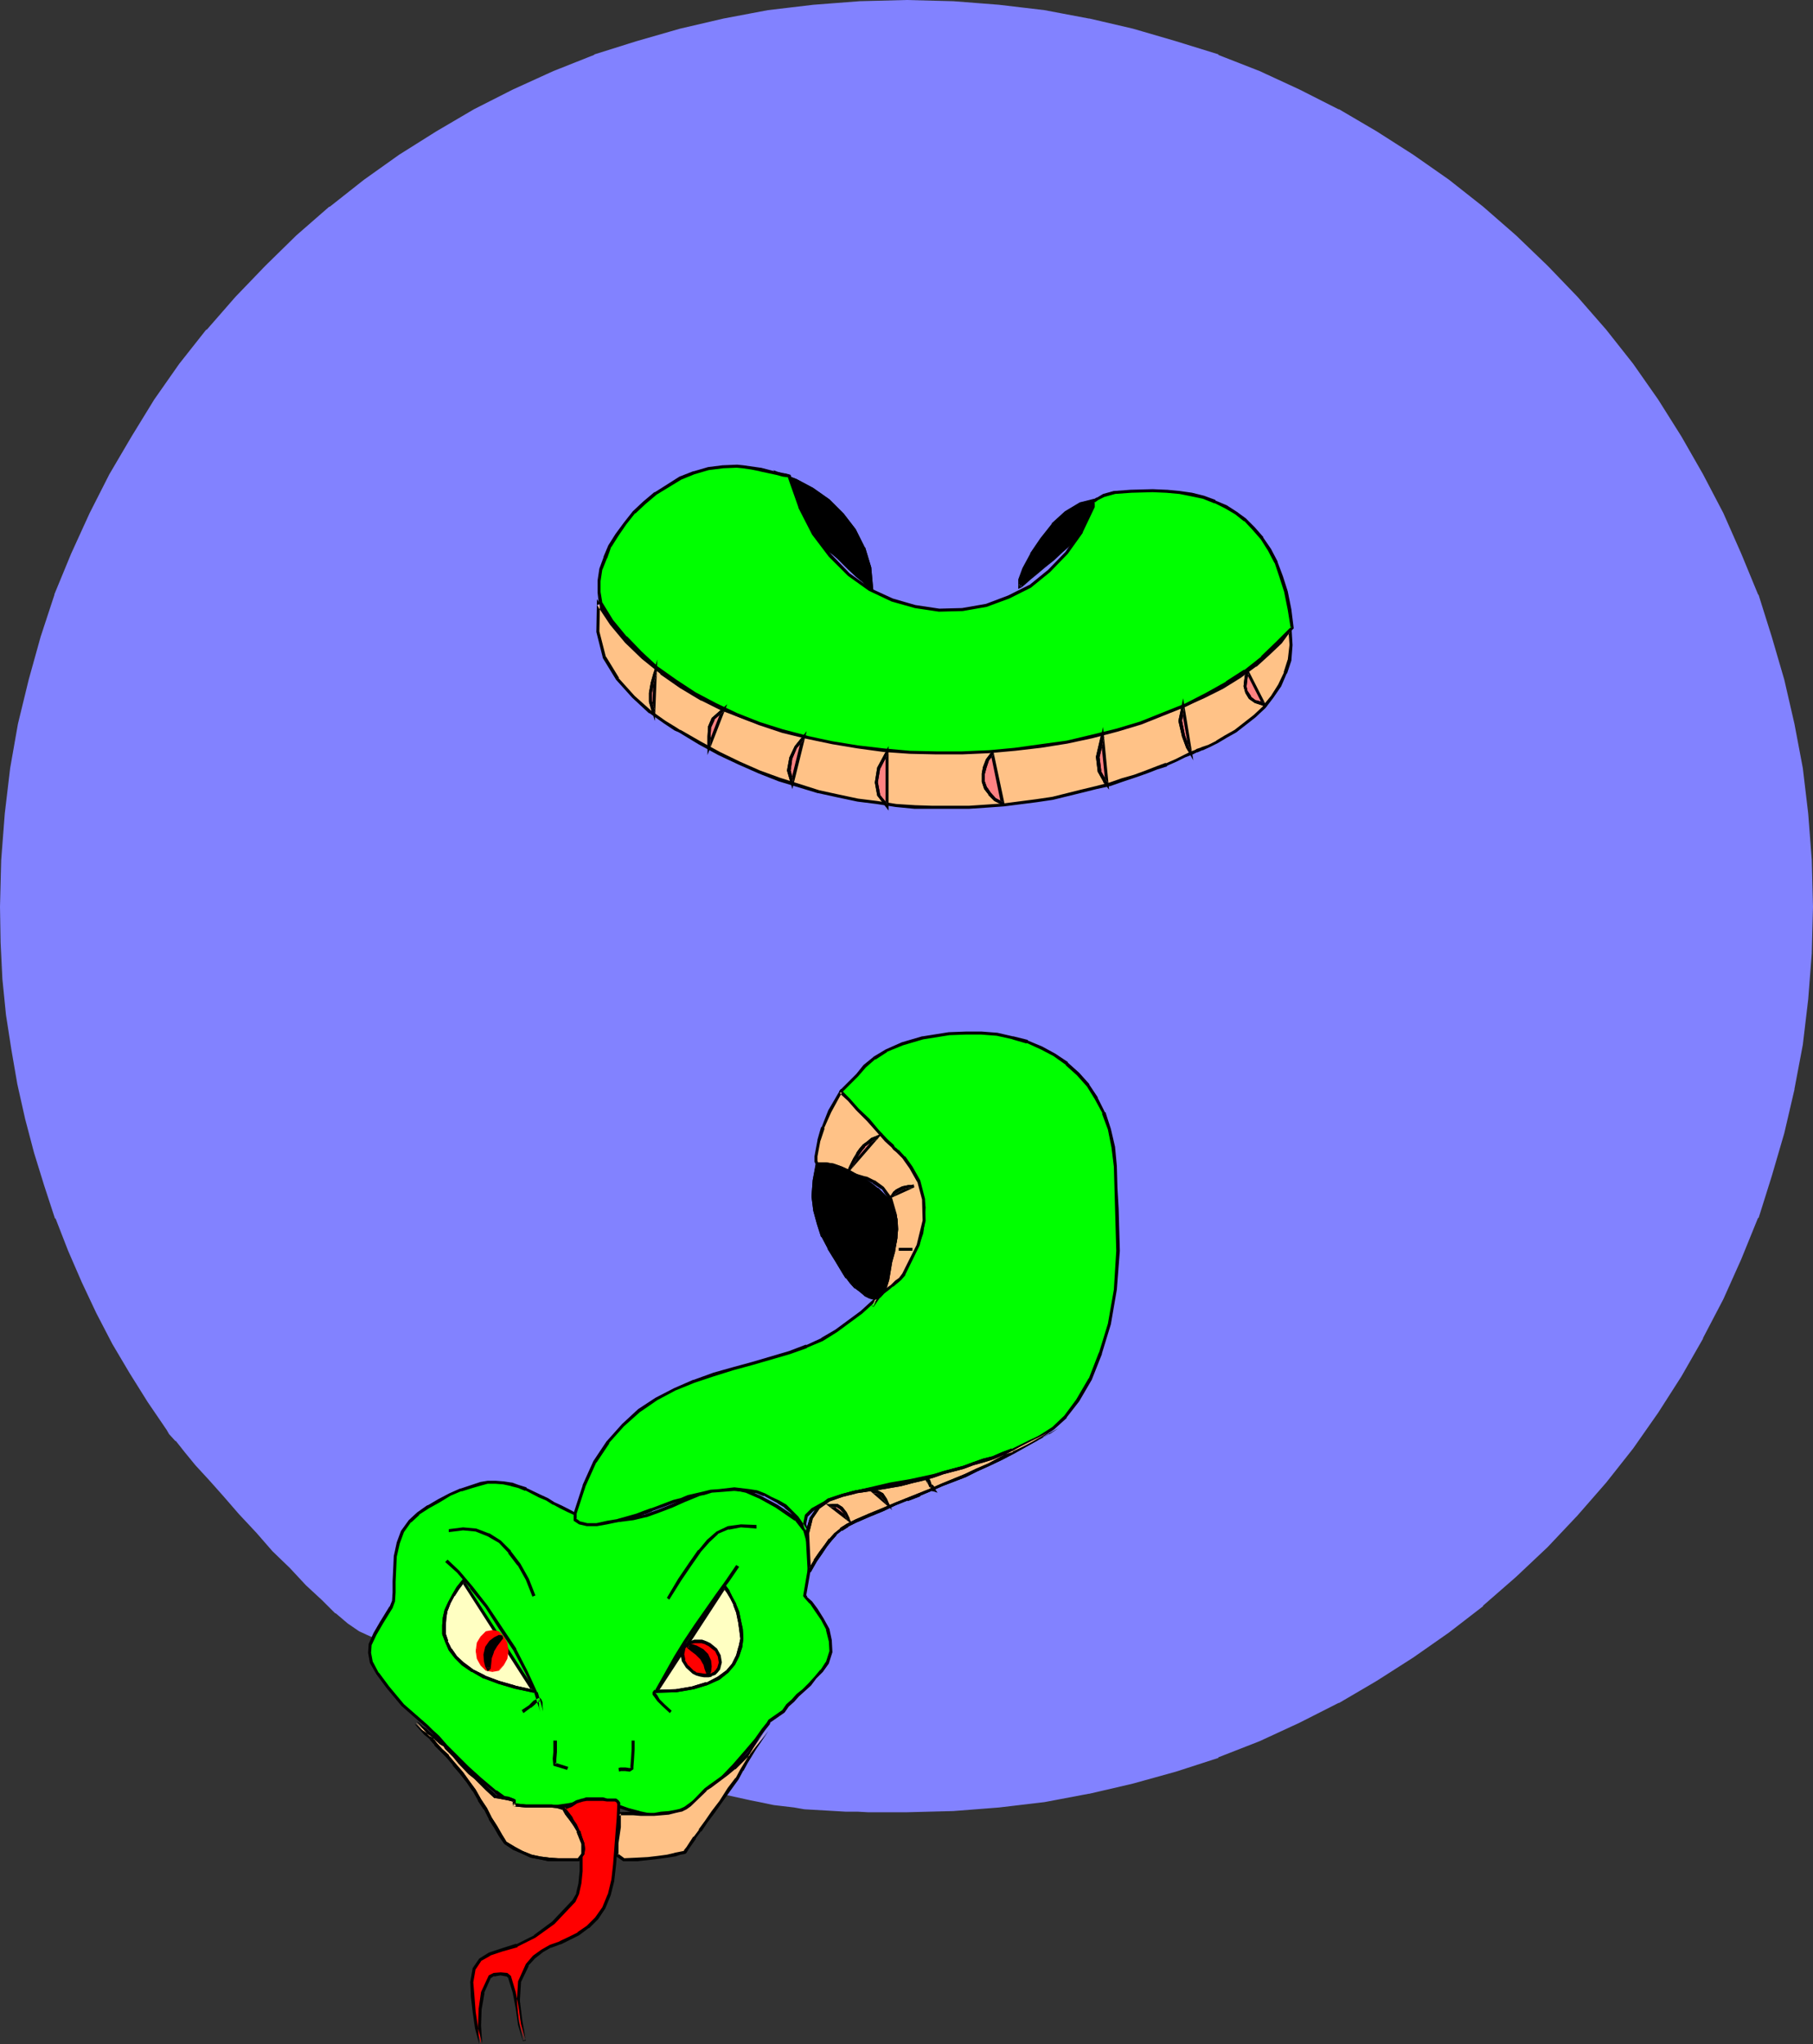 <?xml version="1.0" encoding="UTF-8" standalone="no"?>
<svg
   version="1.0"
   width="129.724mm"
   height="146.28mm"
   id="svg95"
   sodipodi:docname="Bowling Ball &amp; Snake.wmf"
   xmlns:inkscape="http://www.inkscape.org/namespaces/inkscape"
   xmlns:sodipodi="http://sodipodi.sourceforge.net/DTD/sodipodi-0.dtd"
   xmlns="http://www.w3.org/2000/svg"
   xmlns:svg="http://www.w3.org/2000/svg">
  <rect width="100%" height="100%" fill="#333333" stroke="none"/>
  <sodipodi:namedview
     id="namedview95"
     pagecolor="#ffffff"
     bordercolor="#000000"
     borderopacity="0.25"
     inkscape:showpageshadow="2"
     inkscape:pageopacity="0.0"
     inkscape:pagecheckerboard="0"
     inkscape:deskcolor="#d1d1d1"
     inkscape:document-units="mm" />
  <defs
     id="defs1">
    <pattern
       id="WMFhbasepattern"
       patternUnits="userSpaceOnUse"
       width="6"
       height="6"
       x="0"
       y="0" />
  </defs>
  <path
     style="fill:#8282ff;fill-opacity:1;fill-rule:evenodd;stroke:none"
     d="m 245.147,0.485 -12.605,0.323 -12.605,0.969 -12.12,1.454 -11.958,2.262 -11.958,2.747 -11.635,3.231 -11.474,3.716 -10.989,4.362 -10.989,5.17 -10.504,5.332 -10.019,5.816 -10.019,6.301 -9.534,6.786 -9.373,7.27 -8.888,7.755 -8.403,8.078 -8.242,8.563 -7.595,8.886 -7.272,9.209 -6.949,9.532 -6.141,10.017 -5.979,10.178 -5.333,10.502 -5.01,10.986 -4.363,10.986 -3.717,11.471 -3.394,11.633 -2.747,11.794 -2.262,12.117 -1.454,12.117 -0.808,12.602 -0.485,12.602 0.162,9.694 0.646,9.855 0.97,9.532 1.454,9.532 1.616,9.371 2.101,9.209 2.262,9.209 2.909,8.886 2.909,8.886 3.555,8.724 3.555,8.563 3.878,8.24 4.525,8.24 4.525,7.917 4.848,7.917 5.171,7.432 0.646,1.131 1.778,1.939 2.424,2.908 2.909,3.554 3.717,4.039 3.878,4.362 4.202,4.847 4.686,5.008 4.363,5.008 4.686,4.685 4.363,4.524 4.363,4.039 3.555,3.554 3.394,2.747 2.909,2.1 2.101,0.808 97.121,43.299 3.394,0.646 3.232,0.808 3.232,0.808 2.909,0.485 2.747,0.323 2.909,0.485 2.586,0.323 2.747,0.162 2.909,0.162 2.747,0.162 2.747,0.162 h 3.232 l 2.909,0.323 h 3.232 3.394 3.717 l 12.443,-0.485 12.605,-0.808 12.12,-1.616 12.12,-2.1 11.797,-2.747 11.635,-3.393 11.474,-3.716 10.989,-4.362 10.989,-5.008 10.504,-5.332 10.181,-5.978 10.019,-6.301 9.534,-6.786 9.211,-7.27 8.888,-7.755 8.565,-8.078 8.08,-8.563 7.757,-8.724 7.272,-9.371 6.787,-9.532 6.302,-10.017 5.818,-10.178 5.494,-10.502 4.848,-10.986 4.525,-10.986 3.555,-11.309 3.394,-11.633 2.747,-11.794 2.262,-11.956 1.454,-12.44 0.97,-12.44 0.323,-12.44 -0.323,-12.602 -0.97,-12.602 -1.454,-12.117 -2.262,-12.117 -2.747,-11.794 -3.394,-11.633 -3.555,-11.471 -4.525,-10.986 -4.848,-10.986 -5.494,-10.502 -5.818,-10.178 -6.302,-10.017 -6.787,-9.532 -7.272,-9.209 -7.757,-8.886 -8.08,-8.563 -8.565,-8.078 -8.888,-7.755 -9.211,-7.27 -9.534,-6.786 L 372.003,35.867 361.822,30.051 351.318,24.719 340.329,19.549 329.34,15.187 317.867,11.471 306.232,8.24 294.435,5.493 282.315,3.231 270.195,1.777 257.59,0.808 Z"
     id="path1" />
  <path
     style="fill:#8282ff;fill-opacity:1;fill-rule:evenodd;stroke:none"
     d="m 245.147,0 -12.605,0.323 v 0 L 219.937,1.293 207.656,2.747 195.697,5.008 v 0 l -11.797,2.747 -11.797,3.393 -11.312,3.554 -0.162,0.162 -10.989,4.362 -10.989,5.008 -10.504,5.332 v 0 l -10.181,5.978 -10.019,6.301 -9.534,6.786 -9.211,7.27 h -0.162 l -8.888,7.755 -8.403,8.24 -8.08,8.401 -7.757,8.886 h -0.162 l -7.272,9.209 -6.787,9.694 -6.141,10.017 -5.979,10.178 v 0 l -5.333,10.502 -5.01,10.986 -4.525,10.986 v 0.162 l -3.717,11.309 -3.232,11.633 -2.909,11.956 v 0 l -2.101,11.956 -1.454,12.279 -0.97,12.602 v 0 L 0,245.252 l 0.162,9.694 0.485,9.855 v 0 l 0.97,9.694 1.454,9.371 1.616,9.371 2.101,9.371 v 0 l 2.424,9.209 2.747,8.886 2.909,8.886 h 0.162 l 3.394,8.724 3.717,8.563 3.878,8.24 4.363,8.401 v 0 l 4.686,7.917 4.848,7.755 5.171,7.593 0.646,1.131 1.778,1.939 v -0.162 l 2.424,3.07 v 0 l 2.909,3.554 3.717,4.039 3.878,4.362 4.202,4.847 4.686,5.008 4.363,5.008 4.686,4.524 4.363,4.685 4.363,4.039 3.555,3.554 h 0.162 l 3.232,2.747 v 0 l 3.07,2.1 2.101,0.969 97.121,43.299 6.626,1.454 3.232,0.646 v 0 l 3.07,0.646 2.747,0.323 2.747,0.323 2.747,0.485 v 0 l 8.403,0.485 2.747,0.162 h 3.232 l 2.909,0.162 h 10.342 l 12.443,-0.323 h 0.162 l 12.443,-0.969 12.282,-1.454 11.958,-2.262 h 0.162 l 11.797,-2.747 11.635,-3.231 11.474,-3.716 v -0.162 l 11.15,-4.362 10.827,-5.008 10.504,-5.332 h 0.162 l 10.181,-5.978 9.858,-6.301 9.696,-6.786 9.211,-7.109 V 434.281 l 8.888,-7.755 8.565,-8.078 8.08,-8.563 7.757,-8.886 v 0 l 7.272,-9.209 6.787,-9.694 6.302,-9.855 5.818,-10.178 v -0.162 l 5.494,-10.502 4.848,-10.825 4.525,-11.148 h 0.162 l 3.555,-11.309 3.394,-11.633 2.747,-11.794 v -0.162 l 2.262,-11.956 1.454,-12.279 0.97,-12.44 v -0.162 l 0.323,-12.44 -0.323,-12.602 v 0 l -0.97,-12.602 -1.454,-12.279 -2.262,-11.956 v 0 l -2.747,-11.956 -3.394,-11.633 -3.555,-11.309 -0.162,-0.162 -4.525,-10.986 -4.848,-10.986 -5.494,-10.502 v 0 l -5.818,-10.178 -6.302,-10.017 -6.787,-9.694 -7.272,-9.209 v 0 l -7.757,-8.886 -8.08,-8.401 -8.565,-8.24 -8.888,-7.755 v 0 l -9.211,-7.27 -9.696,-6.786 -9.858,-6.301 -10.181,-5.978 h -0.162 L 351.48,24.234 340.652,19.226 329.502,14.864 V 14.702 L 318.028,11.148 306.393,7.755 294.596,5.008 h -0.162 L 282.476,2.747 270.195,1.293 257.752,0.323 h -0.162 L 245.147,0 v 0.808 l 12.443,0.485 v 0 l 12.605,0.808 12.12,1.616 12.12,2.1 h -0.162 l 11.797,2.747 11.635,3.393 11.474,3.716 v -0.162 l 10.989,4.524 10.989,5.008 10.504,5.332 v 0 l 10.019,5.978 10.019,6.139 9.696,6.947 9.211,7.109 h -0.162 l 8.888,7.755 8.565,8.078 8.08,8.563 7.757,8.886 v -0.162 l 7.11,9.209 6.949,9.694 6.141,10.017 5.979,10.178 v -0.162 l 5.333,10.502 5.01,10.986 4.525,10.986 h -0.162 l 3.717,11.471 3.232,11.633 2.747,11.794 v 0 l 2.262,11.956 1.454,12.117 0.97,12.602 v 0 l 0.485,12.602 -0.485,12.44 v 0 l -0.97,12.44 -1.454,12.279 -2.262,12.117 v -0.162 l -2.747,11.794 -3.232,11.794 -3.717,11.148 h 0.162 l -4.525,10.986 -5.01,10.986 -5.333,10.502 v 0 l -5.979,10.178 -6.141,9.855 -6.949,9.694 -7.11,9.209 v 0 l -7.757,8.724 -8.08,8.563 -8.565,8.24 -8.888,7.593 h 0.162 l -9.211,7.27 -9.696,6.786 -10.019,6.301 -10.019,5.816 v 0 l -10.504,5.493 -10.989,5.008 -10.989,4.362 v 0 l -11.474,3.554 -11.635,3.393 -11.797,2.747 h 0.162 l -12.12,2.262 -12.12,1.454 -12.605,0.969 v 0 l -12.443,0.323 h -10.342 l -2.909,-0.162 h -3.232 l -2.747,-0.162 -8.403,-0.646 h 0.162 l -2.747,-0.323 -2.909,-0.323 -2.747,-0.485 -2.909,-0.485 v 0 l -3.07,-0.808 -6.626,-1.454 v 0.162 L 99.545,441.39 97.445,440.42 h 0.162 l -3.07,-1.939 v 0 l -3.232,-2.747 v 0 l -3.717,-3.554 -4.202,-4.039 -4.363,-4.524 -4.686,-4.685 -4.363,-5.008 -4.686,-5.008 -4.202,-4.847 -3.878,-4.362 -3.717,-4.039 -2.909,-3.554 v 0.162 l -2.424,-3.07 v 0 l -1.778,-1.939 0.162,0.162 -0.646,-1.131 -5.171,-7.593 -4.848,-7.755 -4.686,-7.917 v 0 l -4.363,-8.24 -3.878,-8.401 -3.717,-8.401 -3.555,-8.724 v 0 l -2.909,-8.724 -2.747,-8.886 -2.424,-9.209 v 0 l -1.939,-9.209 -1.778,-9.532 -1.454,-9.371 -0.808,-9.532 v 0 l -0.646,-9.855 -0.162,-9.694 0.323,-12.602 v 0 L 2.101,220.049 3.555,207.931 5.818,195.976 v 0 l 2.747,-11.794 3.232,-11.633 3.717,-11.471 v 0 l 4.363,-10.986 5.01,-10.986 5.333,-10.502 v 0.162 l 5.979,-10.178 6.302,-10.017 6.787,-9.694 7.272,-9.209 -0.162,0.162 7.757,-8.886 8.242,-8.563 8.403,-8.078 8.888,-7.755 v 0 l 9.211,-7.109 9.534,-6.947 10.019,-6.139 10.181,-5.978 v 0 l 10.504,-5.332 10.827,-5.008 10.989,-4.524 v 0.162 l 11.474,-3.716 11.635,-3.393 11.797,-2.747 v 0 L 207.817,3.716 219.937,2.1 232.704,1.293 h -0.162 l 12.605,-0.485 z"
     id="path2" />
  <path
     style="fill:#00ff00;fill-opacity:1;fill-rule:evenodd;stroke:none"
     d="m 108.918,461.262 -4.04,-4.847 -2.747,-3.716 -1.616,-3.07 -0.485,-2.585 v -2.262 l 1.293,-2.908 1.939,-3.07 2.586,-4.039 0.485,-1.616 0.162,-2.423 v -3.07 l 0.323,-3.231 0.162,-3.554 0.646,-3.554 1.131,-3.07 2.101,-2.747 2.262,-2.1 2.747,-1.777 2.909,-1.777 2.909,-1.616 3.07,-1.292 2.909,-0.969 2.424,-0.646 1.778,-0.323 h 2.262 l 1.939,0.162 2.262,0.323 1.778,0.485 2.101,0.808 1.778,0.969 1.939,0.808 1.939,0.969 1.939,1.131 1.778,0.969 1.939,0.808 1.778,0.969 1.939,0.808 1.939,0.485 2.101,0.646 2.101,0.162 4.04,-0.162 3.878,-0.646 3.394,-0.646 3.555,-1.293 3.394,-1.292 3.232,-1.616 3.555,-1.454 3.717,-1.454 0.646,-0.162 1.454,-0.323 1.939,-0.162 2.586,0.323 3.07,0.646 3.717,1.777 4.363,2.423 5.333,3.393 2.262,3.07 1.454,4.362 v 5.816 l -1.454,7.593 0.485,0.485 1.293,1.292 1.454,1.777 1.616,2.585 1.454,2.747 0.808,3.231 0.162,2.908 -1.131,2.908 -1.454,2.262 -1.616,1.939 -1.616,1.777 -1.616,1.454 -1.616,1.454 -1.293,1.454 -1.454,1.293 -1.131,1.616 -3.717,2.423 -0.323,0.808 -1.293,1.616 -2.101,2.908 -2.747,3.231 -3.232,3.716 -3.878,4.039 -4.525,3.878 -4.848,3.554 -2.909,1.454 -3.07,0.646 -3.232,-0.323 -3.07,-0.485 -3.07,-0.969 -2.747,-0.808 -2.424,-0.969 -1.939,-0.808 -2.586,0.162 -3.232,0.646 -3.232,0.485 -3.555,0.646 -3.232,0.485 h -3.232 l -2.747,-0.162 -2.101,-0.969 -4.686,-3.393 -4.202,-3.554 -3.555,-3.231 -3.232,-3.07 -2.586,-2.585 -2.101,-2.423 -1.778,-1.616 -1.293,-1.292 z"
     id="path3" />
  <path
     style="fill:#000000;fill-opacity:1;fill-rule:evenodd;stroke:none"
     d="m 109.241,460.939 v 0 l -4.04,-4.847 v 0 l -2.747,-3.716 v 0.162 l -1.616,-3.07 v 0.162 l -0.485,-2.585 v 0 l 0.162,-2.262 v 0.162 l 1.293,-2.747 v 0 l 1.778,-3.07 2.586,-4.201 0.646,-1.777 0.162,-2.423 v -3.07 0.162 l 0.162,-3.393 v 0 l 0.162,-3.554 v 0.162 l 0.808,-3.554 1.131,-3.07 v 0 l 1.939,-2.747 v 0.162 l 2.262,-2.1 h -0.162 l 2.747,-1.777 v 0 l 2.909,-1.616 2.909,-1.777 3.07,-1.292 -0.162,0.162 3.07,-0.969 2.262,-0.646 v 0 l 1.778,-0.485 v 0 h 2.262 -0.162 l 2.101,0.162 2.262,0.485 h -0.162 l 1.939,0.485 1.939,0.808 v -0.162 l 3.717,1.939 1.939,0.808 v 0 l 1.778,1.131 h 0.162 l 1.778,0.969 1.939,0.969 1.778,0.808 1.778,0.808 h 0.162 l 4.202,1.131 1.939,0.162 h 0.162 l 4.04,-0.162 v 0 l 3.878,-0.485 3.394,-0.808 h 0.162 l 3.555,-1.292 v 0 l 3.394,-1.292 v 0 l 3.232,-1.454 3.555,-1.454 3.717,-1.616 -0.162,0.162 2.262,-0.646 v 0 l 1.778,-0.162 h -0.162 l 2.586,0.485 v 0 l 3.07,0.646 v 0 l 3.717,1.616 4.363,2.423 v 0 l 5.171,3.554 v -0.162 l 2.262,2.908 v -0.162 l 1.293,4.524 v -0.162 5.816 0 l -1.293,7.593 0.485,0.646 1.293,1.454 v -0.162 l 1.293,1.939 1.778,2.585 v 0 l 1.454,2.747 -0.162,-0.162 0.808,3.231 v -0.162 l 0.162,2.908 v -0.162 l -0.97,3.07 v -0.162 l -1.454,2.262 v -0.162 l -1.616,1.939 -1.616,1.777 -1.616,1.616 -1.616,1.292 -1.293,1.454 -1.454,1.292 -1.131,1.616 v 0 l -3.717,2.585 -0.485,0.808 v 0 l -1.293,1.616 -1.939,2.747 v 0 l -2.747,3.231 -3.232,3.716 -3.878,4.039 -4.525,3.878 h 0.162 l -4.848,3.554 v 0 l -2.909,1.454 0.162,-0.162 -3.232,0.646 h 0.162 l -3.232,-0.162 v 0 l -3.07,-0.646 h 0.162 l -3.07,-0.808 -2.747,-0.969 v 0 l -2.424,-0.969 v 0 l -2.101,-0.646 -2.747,0.162 -3.07,0.485 -3.394,0.646 -3.394,0.485 -3.394,0.485 h 0.162 -3.232 l -2.747,-0.162 0.162,0.162 -1.939,-0.969 v 0 l -4.848,-3.554 v 0.162 l -4.202,-3.554 v 0 l -3.394,-3.07 -3.232,-3.231 -2.586,-2.585 -2.101,-2.423 -1.778,-1.616 -1.293,-1.292 -6.464,-5.655 -0.646,0.485 6.626,5.816 1.131,1.131 1.778,1.777 2.262,2.423 2.586,2.585 3.07,3.07 3.555,3.231 v 0 l 4.202,3.393 v 0.162 l 4.848,3.554 2.101,0.969 2.909,0.162 h 3.232 v 0 l 3.232,-0.646 3.555,-0.485 3.394,-0.485 3.07,-0.646 2.586,-0.162 h -0.162 l 2.101,0.808 h -0.162 l 2.424,0.808 v 0 l 2.909,0.969 2.909,0.969 h 0.162 l 3.07,0.485 v 0 l 3.232,0.162 3.232,-0.485 3.07,-1.616 v 0 l 4.848,-3.393 v -0.162 l 4.363,-3.878 3.878,-4.039 3.394,-3.716 2.747,-3.231 v -0.162 l 2.101,-2.747 1.293,-1.616 0.323,-0.808 v 0.162 l 3.717,-2.585 1.131,-1.616 v 0 l 1.454,-1.292 1.293,-1.454 1.616,-1.454 1.616,-1.454 1.454,-1.939 1.778,-1.777 v 0 l 1.616,-2.262 0.97,-3.07 -0.162,-3.07 v -0.162 l -0.646,-3.07 -1.616,-2.908 v 0 l -1.616,-2.585 -1.454,-1.939 v 0 l -1.454,-1.293 h 0.162 l -0.323,-0.485 v 0.323 l 1.293,-7.432 v -5.978 l -1.293,-4.685 -2.424,-3.07 -5.333,-3.554 v 0 l -4.525,-2.423 -3.717,-1.616 -3.07,-0.808 h -0.162 l -2.586,-0.323 -1.939,0.162 v 0 l -2.262,0.646 v 0 l -3.717,1.454 -3.555,1.454 -3.394,1.454 v 0 l -3.232,1.292 v 0 l -3.555,1.293 h 0.162 l -3.555,0.646 -3.878,0.646 h 0.162 l -4.04,0.162 v 0 l -2.101,-0.162 h 0.162 l -2.101,-0.646 -2.101,-0.485 h 0.162 l -1.939,-0.646 -1.778,-0.969 -1.939,-0.969 -1.778,-0.808 v 0 l -1.778,-1.131 v 0 l -2.101,-0.969 -3.717,-1.777 v -0.162 l -2.101,-0.646 -1.778,-0.646 h -0.162 l -2.101,-0.323 -2.101,-0.162 v 0 h -2.262 l -1.939,0.323 v 0 l -2.424,0.808 -2.909,0.969 h -0.162 l -2.909,1.293 -3.07,1.616 -2.747,1.616 h -0.162 l -2.747,1.939 v 0 l -2.262,2.1 -2.101,2.908 -1.131,3.07 -0.808,3.716 -0.162,3.554 v 0 l -0.162,3.231 v 0 3.07 l -0.162,2.423 v -0.162 l -0.646,1.616 v -0.162 l -2.586,4.201 -1.778,3.07 v 0 l -1.293,2.908 -0.162,2.423 0.485,2.747 1.778,3.07 v 0 l 2.747,3.716 v 0 l 4.04,4.847 v 0 z"
     id="path4" />
  <path
     style="fill:#000000;fill-opacity:1;fill-rule:evenodd;stroke:none"
     d="m 212.989,129.25 v 1.939 l 0.162,1.939 0.323,1.777 0.808,1.777 0.646,1.777 0.97,1.616 1.131,1.454 1.293,1.292 4.363,4.524 4.04,3.554 2.747,2.747 2.424,2.1 1.778,1.616 1.131,0.969 0.646,0.646 0.162,0.162 z"
     id="path5" />
  <path
     style="fill:#000000;fill-opacity:1;fill-rule:evenodd;stroke:none"
     d="m 212.504,127.958 v 3.393 l 0.162,1.777 0.323,1.939 0.808,1.939 0.808,1.616 0.97,1.616 v 0.162 l 1.131,1.454 v 0 l 1.293,1.293 4.363,4.524 4.04,3.393 2.909,2.908 2.262,2.1 1.778,1.454 1.131,1.131 v 0.162 l 0.808,0.485 -0.162,-0.162 0.162,0.162 0.646,-0.485 -23.432,-30.858 v 1.454 l 22.786,29.889 0.646,-0.485 -0.162,-0.162 -0.808,-0.646 h 0.162 l -1.131,-0.969 -1.778,-1.616 -2.424,-2.1 -2.747,-2.747 -4.04,-3.554 -4.363,-4.362 -1.293,-1.454 v 0.162 l -1.131,-1.454 v 0 l -0.808,-1.616 -0.808,-1.777 -0.808,-1.777 0.162,0.162 -0.323,-1.939 -0.323,-1.777 v 0 -1.939 l -0.808,0.162 z"
     id="path6" />
  <path
     style="fill:#000000;fill-opacity:1;fill-rule:evenodd;stroke:none"
     d="m 212.504,129.25 v 2.1 l 0.162,1.777 0.323,1.939 0.808,1.939 0.808,1.616 0.97,1.616 v 0.162 l 1.131,1.454 v 0 l 1.293,1.293 4.363,4.524 4.04,3.393 2.909,2.908 2.262,2.1 1.778,1.454 1.131,1.131 v 0.162 l 0.808,0.485 -0.162,-0.162 0.162,0.162 0.646,-0.485 -0.162,-0.162 -0.808,-0.646 h 0.162 l -1.131,-0.969 -1.778,-1.616 -2.424,-2.1 -2.747,-2.747 -4.04,-3.554 -4.363,-4.362 -1.293,-1.454 v 0.162 l -1.131,-1.454 v 0 l -0.808,-1.616 -0.808,-1.777 -0.808,-1.777 0.162,0.162 -0.323,-1.939 -0.323,-1.777 v 0 -1.939 z"
     id="path7" />
  <path
     style="fill:#000000;fill-opacity:1;fill-rule:evenodd;stroke:none"
     d="m 235.613,159.139 -0.485,-5.493 -1.616,-5.332 -2.424,-4.847 -3.394,-4.362 -3.555,-3.716 -4.363,-3.07 -4.525,-2.423 -4.848,-1.777 z"
     id="path8" />
  <path
     style="fill:#000000;fill-opacity:1;fill-rule:evenodd;stroke:none"
     d="m 236.259,160.432 -0.646,-6.947 -1.616,-5.332 -0.162,-0.162 -2.424,-4.847 -3.232,-4.201 -0.162,-0.162 -3.555,-3.554 -0.162,-0.162 -4.363,-3.07 v 0 l -4.525,-2.423 v 0 l -6.302,-2.423 27.149,33.282 -0.323,-1.616 -25.21,-31.02 -0.485,0.646 4.848,1.939 v -0.162 l 4.525,2.423 h -0.162 l 4.363,3.231 v -0.162 l 3.717,3.716 h -0.162 l 3.394,4.201 v 0 l 2.424,4.847 -0.162,-0.162 1.616,5.332 v 0 l 0.646,5.493 0.646,-0.323 z"
     id="path9" />
  <path
     style="fill:#000000;fill-opacity:1;fill-rule:evenodd;stroke:none"
     d="m 236.097,159.139 -0.485,-5.655 -1.616,-5.332 -0.162,-0.162 -2.424,-4.847 -3.232,-4.201 -0.162,-0.162 -3.555,-3.554 -0.162,-0.162 -4.363,-3.07 v 0 l -4.525,-2.423 v 0 l -5.01,-1.939 -0.162,0.808 4.848,1.939 v -0.162 l 4.525,2.423 h -0.162 l 4.363,3.231 v -0.162 l 3.717,3.716 h -0.162 l 3.394,4.201 v 0 l 2.424,4.847 -0.162,-0.162 1.616,5.332 v 0 l 0.646,5.493 z"
     id="path10" />
  <path
     style="fill:#000000;fill-opacity:1;fill-rule:evenodd;stroke:none"
     d="m 275.689,158.655 0.485,-0.323 0.808,-0.646 1.616,-1.292 1.778,-1.454 1.939,-1.777 2.424,-1.939 2.424,-2.262 2.424,-1.939 2.262,-2.423 2.101,-2.1 1.778,-1.939 1.293,-1.777 0.646,-1.454 0.323,-1.131 -0.646,-0.808 h -1.454 l -3.717,0.808 -3.878,2.423 -3.555,3.231 -3.07,4.039 -2.747,4.039 -1.939,3.877 -1.293,2.908 z"
     id="path11" />
  <path
     style="fill:#000000;fill-opacity:1;fill-rule:evenodd;stroke:none"
     d="m 275.366,159.301 0.97,-0.485 0.97,-0.808 1.454,-1.292 1.778,-1.454 2.101,-1.777 v 0 l 2.424,-1.939 2.424,-2.262 2.424,-2.1 2.262,-2.262 2.101,-2.1 1.778,-1.939 v 0 l 1.293,-1.939 v 0 l 0.808,-1.454 0.162,-1.454 -0.808,-0.969 -1.616,-0.162 -3.878,0.969 -4.04,2.423 -3.555,3.231 v 0.162 l -3.07,3.878 v 0 l -2.747,4.039 v 0.162 l -2.101,3.878 v 0 l -1.131,3.07 v 2.585 l 0.808,-0.646 v -1.939 0.162 l 1.131,-2.908 v 0 l 1.939,-3.878 v 0 l 2.747,-4.039 v 0 l 3.07,-3.878 v 0 l 3.555,-3.231 v 0 l 3.878,-2.423 -0.162,0.162 3.717,-0.969 h -0.162 l 1.454,0.162 -0.323,-0.162 0.646,0.808 -0.162,-0.323 -0.162,1.131 v -0.162 l -0.808,1.454 v -0.162 l -1.293,1.939 0.162,-0.162 -1.778,1.939 -2.101,2.262 -2.262,2.262 -2.424,1.939 -2.424,2.262 -2.262,1.939 v 0 l -2.101,1.777 -1.778,1.454 -1.454,1.293 -0.97,0.646 v 0 l -0.323,0.162 0.646,0.485 z"
     id="path12" />
  <path
     style="fill:#00ff00;fill-opacity:1;fill-rule:evenodd;stroke:none"
     d="m 218.321,414.57 -0.808,-2.423 0.646,-2.1 1.616,-1.777 2.747,-1.616 3.555,-1.454 4.202,-1.292 5.01,-1.131 5.333,-1.293 5.818,-1.131 5.818,-1.292 6.141,-1.454 5.979,-1.616 5.656,-1.939 5.494,-2.1 4.848,-2.747 4.363,-2.908 3.394,-3.07 3.394,-4.524 3.232,-5.655 2.747,-7.109 2.424,-7.917 1.778,-9.209 0.646,-10.502 -0.323,-11.471 -0.323,-5.655 v -5.816 l -0.646,-5.17 -1.131,-4.847 -1.454,-4.362 -1.939,-3.878 -2.262,-3.554 -2.747,-3.07 -3.07,-2.747 -3.232,-2.423 -3.555,-1.939 -3.878,-1.616 -3.878,-1.131 -4.202,-0.808 -4.363,-0.485 h -4.202 l -4.363,0.162 -7.272,1.131 -5.494,1.777 -4.363,1.777 -3.232,2.1 -2.586,2.1 -1.939,2.423 -2.424,2.262 -2.101,2.1 12.928,14.541 1.131,0.969 1.454,1.616 1.454,1.616 1.454,2.1 1.454,2.1 1.131,2.585 0.97,2.908 0.485,2.908 -0.162,3.231 -0.485,3.716 -1.293,3.716 -2.262,4.201 -3.232,4.362 -4.04,4.362 -5.494,4.847 -6.626,5.008 -3.878,2.423 -4.202,1.777 -4.686,1.616 -5.01,1.454 -5.01,1.616 -5.333,1.454 -5.171,1.454 -5.333,1.777 -5.171,2.262 -5.01,2.585 -4.525,3.07 -4.363,4.039 -4.202,4.524 -3.555,5.332 -2.909,6.463 -2.262,7.432 v 1.777 l 1.131,0.969 2.101,0.323 h 2.586 l 2.747,-0.485 2.909,-0.485 2.747,-0.808 2.424,-0.808 2.101,-0.646 1.778,-0.808 2.101,-0.646 2.101,-0.808 1.939,-0.646 1.939,-0.646 1.939,-0.646 2.101,-0.646 1.939,-0.323 2.101,-0.646 2.262,-0.162 1.939,-0.162 2.101,-0.162 1.939,0.162 2.101,0.162 1.939,0.485 2.101,0.646 1.778,0.969 2.101,1.131 1.778,1.131 1.778,1.454 1.454,1.616 1.454,2.1 z"
     id="path13" />
  <path
     style="fill:#000000;fill-opacity:1;fill-rule:evenodd;stroke:none"
     d="m 219.614,417.478 -1.616,-5.332 v 0.162 l 0.485,-2.262 v 0.162 l 1.616,-1.616 -0.162,0.162 2.909,-1.777 h -0.162 l 3.555,-1.454 v 0.162 l 4.202,-1.292 5.01,-1.131 5.333,-1.293 v 0 l 5.656,-1.131 5.979,-1.292 v 0 l 6.141,-1.454 5.818,-1.777 5.818,-1.777 v 0 l 5.494,-2.262 4.848,-2.585 v 0 l 4.525,-3.07 3.394,-3.07 v -0.162 l 3.394,-4.362 3.394,-5.816 v 0 l 2.747,-6.947 v -0.162 l 2.424,-7.917 v 0 l 1.616,-9.371 v 0 l 0.808,-10.502 -0.323,-11.471 -0.323,-5.655 -0.162,-5.816 v 0 l -0.485,-5.17 v 0 l -1.131,-4.847 -1.454,-4.524 h -0.162 l -1.939,-3.878 v -0.162 l -2.262,-3.393 v -0.162 l -2.747,-3.07 -3.07,-2.747 v -0.162 l -3.394,-2.262 v 0 l -3.555,-1.939 -3.878,-1.616 v -0.162 l -3.878,-0.969 h -0.162 l -4.202,-0.969 -4.202,-0.323 h -4.363 l -4.363,0.162 h -0.162 l -7.11,1.131 h -0.162 l -5.494,1.616 v 0 l -4.363,1.939 v 0 l -3.232,1.939 -0.162,0.162 -2.586,2.1 -1.939,2.423 -2.262,2.262 -2.424,2.423 13.09,14.864 1.131,0.969 1.454,1.616 1.454,1.616 v 0 l 1.454,1.939 1.454,2.262 v 0 l 1.131,2.585 v -0.162 l 0.808,2.747 v 0 l 0.646,2.908 v 0 l -0.162,3.231 v 0 l -0.646,3.716 v -0.162 l -1.293,3.716 h 0.162 l -2.262,4.039 v 0 l -3.394,4.362 h 0.162 l -4.04,4.362 -5.333,4.847 v 0 l -6.787,5.008 -3.878,2.262 h 0.162 l -4.202,1.939 v -0.162 l -4.686,1.777 -9.858,2.908 -5.333,1.454 -5.171,1.454 -5.333,1.939 h -0.162 l -5.171,2.262 -5.01,2.585 v 0 l -4.686,3.07 v 0 l -4.363,4.039 -4.04,4.524 -0.162,0.162 -3.555,5.332 -2.909,6.463 v 0.162 l -2.424,7.432 v 2.1 l 1.454,0.969 2.101,0.485 h 2.747 l 2.747,-0.485 3.07,-0.646 v 0 l 2.747,-0.646 2.424,-0.808 1.939,-0.646 h 0.162 l 1.939,-0.808 h -0.162 l 6.141,-2.262 1.778,-0.485 2.101,-0.808 1.939,-0.485 v 0 l 2.101,-0.323 v 0 l 2.101,-0.646 h -0.162 l 2.262,-0.162 4.04,-0.323 h -0.162 l 4.04,0.323 2.101,0.323 v 0 l 1.939,0.808 v -0.162 l 1.778,0.969 2.101,1.131 h -0.162 l 1.939,1.131 h -0.162 l 1.778,1.454 1.454,1.616 h -0.162 l 1.616,1.939 2.909,4.685 -0.97,-3.07 -1.293,-2.1 -1.454,-2.1 v 0 l -1.616,-1.616 -1.616,-1.616 -1.939,-1.131 v 0 l -2.101,-0.969 -1.778,-0.969 v 0 l -2.101,-0.808 v 0 l -2.101,-0.323 -4.04,-0.485 -4.202,0.485 -2.262,0.162 -1.939,0.485 v 0 l -2.101,0.485 v 0 l -2.101,0.485 -1.939,0.808 -1.939,0.485 -5.979,2.262 h -0.162 l -1.778,0.646 v 0 l -2.101,0.808 -2.262,0.646 -2.909,0.808 h 0.162 l -2.909,0.485 -2.909,0.646 h 0.162 -2.586 v 0 l -1.939,-0.485 0.162,0.162 -1.293,-0.969 0.162,0.323 v -1.777 0.162 l 2.424,-7.432 v 0 l 2.909,-6.463 v 0.162 l 3.555,-5.332 h -0.162 l 4.04,-4.524 4.525,-4.039 -0.162,0.162 4.686,-3.231 v 0 l 4.848,-2.585 5.171,-2.1 v 0 l 5.333,-1.777 5.171,-1.616 5.333,-1.454 10.019,-2.908 4.525,-1.616 0.162,-0.162 4.202,-1.777 v 0 l 3.878,-2.423 6.787,-5.008 v 0 l 5.333,-4.847 4.202,-4.362 v -0.162 l 3.232,-4.362 v 0 l 2.262,-4.201 h 0.162 l 1.293,-3.716 0.485,-3.716 v -0.162 l 0.162,-3.231 -0.485,-3.07 v 0 l -0.97,-2.747 v -0.162 l -1.131,-2.585 -1.454,-2.262 -1.454,-1.939 -0.162,-0.162 -1.454,-1.616 -1.454,-1.616 -1.131,-0.969 -12.928,-14.379 v 0.485 l 2.101,-2.1 2.262,-2.262 2.101,-2.423 2.586,-2.262 v 0.162 l 3.232,-2.1 h -0.162 l 4.363,-1.777 v 0 l 5.494,-1.616 v 0 l 7.11,-1.131 v 0 l 4.363,-0.162 h 4.202 v 0 l 4.202,0.323 4.363,0.969 h -0.162 l 3.878,1.131 v -0.162 l 3.878,1.777 3.394,1.777 v 0 l 3.394,2.423 h -0.162 l 3.07,2.747 2.747,3.07 v 0 l 2.101,3.393 v 0 l 2.101,3.878 h -0.162 l 1.616,4.362 0.97,4.847 v 0 l 0.646,5.17 v -0.162 l 0.162,5.816 0.162,5.655 0.323,11.471 -0.646,10.502 v 0 l -1.616,9.209 v 0 l -2.424,7.917 v -0.162 l -2.747,7.109 v -0.162 l -3.394,5.816 -3.232,4.362 v 0 l -3.394,3.231 0.162,-0.162 -4.525,2.908 h 0.162 l -4.848,2.585 -5.494,2.262 v 0 l -5.656,1.777 -5.979,1.616 -5.979,1.616 v 0 l -5.979,1.292 -5.656,0.969 v 0 l -5.494,1.292 -5.01,1.131 -4.202,1.292 v 0.162 l -3.555,1.454 v 0 l -2.909,1.616 -1.778,1.777 -0.485,2.423 0.646,2.585 0.808,-0.323 z"
     id="path14" />
  <path
     style="fill:#ffc287;fill-opacity:1;fill-rule:evenodd;stroke:none"
     d="m 241.915,310.685 0.808,0.646 1.616,1.616 2.101,2.908 1.939,3.554 1.293,4.847 0.162,5.978 -1.616,6.624 -3.878,7.755 -0.808,1.293 -1.131,0.808 -1.131,0.969 -1.131,0.969 -1.293,0.969 -1.131,1.131 -0.97,1.131 -0.808,1.293 4.363,-10.178 2.101,-8.24 -0.323,-6.139 -1.131,-4.362 -2.262,-2.908 -2.424,-1.616 -1.939,-0.969 -0.646,-0.162 -12.605,-3.716 -0.162,-0.162 -0.162,-0.646 v -1.292 l 0.162,-1.777 0.485,-2.585 1.131,-3.393 1.939,-4.362 2.909,-5.493 0.485,0.646 1.616,1.616 2.424,2.747 2.909,2.747 2.424,2.908 2.424,2.585 1.778,1.616 z"
     id="path15" />
  <path
     style="fill:#000000;fill-opacity:1;fill-rule:evenodd;stroke:none"
     d="m 241.592,311.009 0.808,0.646 v 0 l 1.616,1.616 v 0 l 1.939,2.747 v 0 l 2.101,3.716 v -0.162 l 1.293,4.847 v -0.162 l 0.162,5.978 v -0.162 l -1.616,6.624 v 0 l -3.878,7.755 v 0 l -0.97,1.292 0.162,-0.162 -1.131,0.808 v 0 l -1.131,1.131 v 0 l -1.131,0.808 v 0 l -1.293,0.969 -1.131,1.131 h -0.162 l -0.808,1.131 -0.97,1.454 0.808,0.323 4.363,-10.178 h 0.162 l 1.939,-8.24 -0.162,-6.301 -1.293,-4.524 -2.262,-3.07 -2.424,-1.777 h -0.162 l -1.939,-0.969 -0.808,-0.162 -12.443,-3.716 0.162,0.162 -0.162,-0.162 v 0.162 l -0.162,-0.646 v 0.162 -1.292 0 l 0.323,-1.777 0.485,-2.585 v 0.162 l 1.131,-3.393 h -0.162 l 1.939,-4.362 2.909,-5.332 h -0.646 l 0.485,0.646 1.778,1.616 2.262,2.585 2.909,2.908 2.586,2.908 2.262,2.585 1.778,1.616 v 0 l 0.485,0.646 0.646,-0.485 -0.485,-0.646 v -0.162 l -1.778,-1.616 -2.424,-2.585 -2.424,-2.908 -2.909,-2.747 -2.424,-2.747 -1.616,-1.616 -0.808,-0.969 -3.394,5.816 -1.778,4.524 h -0.162 l -0.97,3.393 v 0.162 l -0.485,2.585 -0.323,1.777 v 0 1.454 l 0.323,0.646 v 0 l 0.162,0.323 12.766,3.716 0.646,0.323 v -0.162 l 1.939,0.969 h -0.162 l 2.424,1.616 v -0.162 l 2.101,3.07 v -0.162 l 1.131,4.362 v -0.162 l 0.323,6.139 v -0.162 l -2.101,8.24 h 0.162 l -4.525,10.178 0.808,0.485 0.97,-1.454 0.808,-1.131 v 0.162 l 1.131,-1.292 -0.162,0.162 1.293,-0.969 v 0 l 1.131,-0.969 h 0.162 l 1.131,-0.969 -0.162,0.162 1.131,-0.969 1.131,-1.292 v -0.162 l 3.878,-7.917 1.616,-6.624 -0.162,-5.978 -1.293,-5.008 -2.101,-3.716 v 0 l -1.939,-2.747 h -0.162 l -1.616,-1.777 h -0.162 l -0.646,-0.646 v 0.162 z"
     id="path16" />
  <path
     style="fill:#ffc287;fill-opacity:1;fill-rule:evenodd;stroke:none"
     d="m 218.321,414.57 0.97,-3.878 1.939,-2.908 2.909,-2.1 3.555,-1.292 3.878,-0.808 4.363,-0.808 4.04,-0.485 3.717,-0.808 2.909,-0.646 2.747,-0.808 2.909,-0.808 2.747,-0.808 2.909,-0.808 2.747,-0.646 2.586,-0.969 2.747,-0.969 2.586,-0.646 2.586,-1.131 2.586,-0.969 2.424,-1.131 2.586,-1.292 2.262,-1.131 2.424,-1.293 2.424,-1.454 -4.04,2.423 -3.878,2.262 -3.717,1.939 -3.394,1.939 -3.394,1.616 -3.394,1.454 -3.07,1.454 -3.07,1.292 -3.232,1.293 -2.909,1.292 -3.232,1.292 -3.232,1.293 -3.232,1.292 -3.394,1.454 -3.555,1.454 -3.717,1.777 -2.262,1.131 -1.778,0.969 -1.454,1.292 -1.293,1.616 -1.293,1.616 -1.293,1.777 -1.454,2.262 -1.616,2.747 z"
     id="path17" />
  <path
     style="fill:#000000;fill-opacity:1;fill-rule:evenodd;stroke:none"
     d="m 218.806,414.57 v 0.162 l 0.97,-3.878 -0.162,0.162 2.101,-3.07 -0.162,0.162 2.747,-1.939 h -0.162 l 3.717,-1.293 3.878,-0.969 h -0.162 l 4.363,-0.646 4.04,-0.646 3.717,-0.646 v 0 l 3.07,-0.808 2.747,-0.646 2.909,-0.808 2.747,-0.969 5.494,-1.454 2.586,-0.969 2.909,-0.808 2.586,-0.808 v 0 l 2.586,-1.131 v 0 l 2.586,-0.808 v -0.162 l 2.424,-1.131 2.586,-1.293 2.424,-0.969 2.262,-1.293 h 0.162 l 2.424,-1.616 -0.485,-0.646 -4.202,2.423 h 0.162 l -3.878,2.1 -3.717,2.1 -3.555,1.777 -3.232,1.777 -3.394,1.454 -3.07,1.454 -6.302,2.585 -2.909,1.292 -3.232,1.293 v 0 l -3.232,1.292 v 0 l -3.232,1.292 -3.394,1.454 -3.555,1.454 -3.717,1.616 -2.262,1.131 v 0 l -1.778,1.131 v 0.162 l -1.616,1.292 v 0 l -1.293,1.454 h -0.162 l -1.131,1.616 -1.454,1.939 -1.454,2.1 v 0.162 l -1.616,2.747 0.808,0.162 -0.485,-10.34 h -0.97 l 0.646,11.794 2.424,-4.039 v 0 l 1.454,-2.1 1.293,-1.939 1.293,-1.616 v 0 l 1.293,-1.454 h -0.162 l 1.616,-1.292 v 0.162 l 1.778,-1.131 h -0.162 l 2.262,-1.131 3.717,-1.616 3.555,-1.454 3.394,-1.616 3.232,-1.292 v 0.162 l 3.394,-1.292 v -0.162 l 3.07,-1.292 2.909,-1.293 6.302,-2.423 3.232,-1.616 3.232,-1.454 3.394,-1.616 3.394,-1.777 3.717,-2.1 3.878,-2.262 h 0.162 l 4.04,-2.423 -0.485,-0.646 -2.424,1.454 v 0 l -2.424,1.292 -2.424,1.131 -2.586,1.292 -2.262,1.131 v -0.162 l -2.586,0.969 v 0 l -2.586,1.131 v 0 l -2.586,0.646 -2.747,0.969 -2.586,0.969 -5.494,1.454 -2.747,0.969 -3.07,0.646 -2.747,0.808 -2.909,0.646 v 0 l -3.717,0.808 -4.04,0.485 -4.202,0.808 h -0.162 l -3.717,0.969 -3.878,1.292 -2.747,2.1 -2.101,3.07 -1.131,4.039 z"
     id="path18" />
  <path
     style="fill:#000000;fill-opacity:1;fill-rule:evenodd;stroke:none"
     d="m 218.806,414.732 0.97,-3.878 -0.162,0.162 2.101,-3.07 -0.162,0.162 2.747,-1.939 h -0.162 l 3.717,-1.293 3.878,-0.969 h -0.162 l 4.363,-0.646 4.04,-0.646 3.717,-0.646 v 0 l 3.07,-0.808 2.747,-0.646 2.909,-0.808 2.747,-0.969 5.494,-1.454 2.586,-0.969 2.909,-0.808 2.586,-0.808 v 0 l 2.586,-1.131 v 0 l 2.586,-0.808 v -0.162 l 2.424,-1.131 2.586,-1.293 2.424,-0.969 2.262,-1.293 h 0.162 l 2.424,-1.616 -0.485,-0.646 -4.202,2.423 h 0.162 l -3.878,2.1 -3.717,2.1 -3.555,1.777 -3.232,1.777 -3.394,1.454 -3.07,1.454 -6.302,2.585 -2.909,1.292 -3.232,1.293 v 0 l -3.232,1.292 v 0 l -3.232,1.292 -3.394,1.454 -3.555,1.454 -3.717,1.616 -2.262,1.131 v 0 l -1.778,1.131 v 0.162 l -1.616,1.292 v 0 l -1.293,1.454 h -0.162 l -1.131,1.616 -1.454,1.939 -1.454,2.1 v 0.162 l -1.616,2.747 0.808,0.485 1.616,-2.908 v 0 l 1.454,-2.1 1.293,-1.939 1.293,-1.616 v 0 l 1.293,-1.454 h -0.162 l 1.616,-1.292 v 0.162 l 1.778,-1.131 h -0.162 l 2.262,-1.131 3.717,-1.616 3.555,-1.454 3.394,-1.616 3.232,-1.292 v 0.162 l 3.394,-1.292 v -0.162 l 3.07,-1.292 2.909,-1.293 6.302,-2.423 3.232,-1.616 3.232,-1.454 3.394,-1.616 3.394,-1.777 3.717,-2.1 3.878,-2.262 h 0.162 l 4.04,-2.423 -0.485,-0.646 -2.424,1.454 v 0 l -2.424,1.292 -2.424,1.131 -2.586,1.292 -2.262,1.131 v -0.162 l -2.586,0.969 v 0 l -2.586,1.131 v 0 l -2.586,0.646 -2.747,0.969 -2.586,0.969 -5.494,1.454 -2.747,0.969 -3.07,0.646 -2.747,0.808 -2.909,0.646 v 0 l -3.717,0.808 -4.04,0.485 -4.202,0.808 h -0.162 l -3.717,0.969 -3.878,1.292 -2.747,2.1 -2.101,3.07 -1.131,3.878 z"
     id="path19" />
  <path
     style="fill:#ffc287;fill-opacity:1;fill-rule:evenodd;stroke:none"
     d="m 348.894,170.126 0.162,4.362 -0.323,4.039 -1.131,3.393 -1.454,3.393 -2.101,3.07 -2.262,2.908 -2.424,2.423 -2.586,1.939 -2.586,2.1 -2.586,1.454 -2.424,1.454 -2.262,1.131 -1.778,0.808 -1.616,0.485 -0.808,0.323 -0.485,0.162 -1.939,0.969 -2.262,1.131 -2.586,1.131 -2.586,0.969 -2.909,0.969 -3.07,1.131 -3.394,1.131 -3.394,1.131 -3.555,0.969 -4.04,0.808 -3.717,0.969 -4.04,0.969 -4.363,0.646 -4.525,0.646 -4.363,0.485 -4.525,0.323 -4.848,0.485 h -4.848 -5.01 l -5.01,-0.162 -4.848,-0.323 -5.171,-0.808 -5.333,-0.808 -5.171,-1.131 -5.333,-0.969 -5.333,-1.777 -5.333,-1.616 -5.333,-2.1 -5.494,-2.262 -5.333,-2.585 -5.494,-3.07 -5.333,-3.07 -1.131,-0.646 -2.909,-1.777 -3.878,-2.747 -4.525,-4.201 -4.363,-4.685 -3.555,-5.816 -1.778,-6.947 0.162,-7.593 3.555,5.332 4.04,4.847 4.525,4.362 4.848,4.039 5.494,3.716 5.656,3.393 5.979,3.07 6.141,2.262 6.626,2.262 6.949,1.777 6.949,1.616 7.272,1.292 7.272,0.646 7.272,0.646 7.434,0.323 7.434,-0.162 7.272,-0.162 7.272,-0.646 7.272,-0.969 6.949,-0.969 6.949,-1.293 6.787,-1.777 6.464,-1.777 5.979,-2.1 5.818,-2.262 5.494,-2.423 5.171,-2.423 4.525,-2.908 4.363,-3.07 3.555,-3.07 3.232,-3.07 z"
     id="path20" />
  <path
     style="fill:#000000;fill-opacity:1;fill-rule:evenodd;stroke:none"
     d="m 349.217,170.449 -0.808,-0.323 0.323,4.362 v -0.162 l -0.485,4.201 v -0.162 l -1.131,3.554 0.162,-0.162 -1.616,3.393 v 0 l -1.939,3.07 -2.262,2.747 h 0.162 l -2.586,2.423 v 0 l -5.171,4.039 v 0 l -2.586,1.454 v 0 l -2.424,1.454 h 0.162 l -2.262,1.131 -1.939,0.646 h 0.162 l -1.454,0.485 -0.162,0.162 -0.808,0.323 -0.485,0.162 -1.939,0.969 -2.262,1.131 -2.586,1.131 v -0.162 l -2.586,0.969 -2.909,1.131 -3.07,1.131 -3.394,0.969 -3.232,1.131 -3.717,0.969 -4.04,0.969 -7.757,1.939 v 0 l -4.363,0.646 -8.726,1.131 -4.686,0.323 -4.848,0.323 h 0.162 -9.858 l -5.01,-0.162 h 0.162 l -5.01,-0.323 -5.171,-0.808 -5.171,-0.646 -5.333,-1.131 -5.171,-1.131 v 0 l -10.666,-3.393 -5.333,-1.939 v 0 l -5.494,-2.423 -5.333,-2.585 -5.333,-2.908 v 0 l -5.333,-3.07 h -0.162 l -0.97,-0.646 v 0 l -2.909,-1.777 -3.878,-2.747 v 0 l -4.525,-4.039 -4.363,-4.847 h 0.162 l -3.555,-5.816 v 0.162 l -1.778,-6.947 v 0.162 l 0.162,-7.593 -0.808,0.323 3.555,5.332 v 0 l 4.04,4.847 4.525,4.362 v 0 l 5.01,4.039 v 0.162 l 5.333,3.716 5.656,3.393 h 0.162 l 5.818,2.908 h 0.162 l 6.302,2.423 6.626,2.262 6.787,1.777 v 0 l 7.11,1.454 7.272,1.292 7.11,0.808 7.434,0.485 v 0 l 7.434,0.485 14.706,-0.485 h 0.162 l 7.11,-0.485 7.272,-0.969 6.949,-1.131 6.949,-1.292 h 0.162 l 6.626,-1.616 6.464,-1.777 6.141,-2.1 v 0 l 5.818,-2.262 v 0 l 5.494,-2.423 5.171,-2.585 v 0 l 4.686,-2.908 4.202,-3.07 h 0.162 l 3.555,-3.231 3.232,-3.07 2.586,-3.554 v -1.454 l -3.232,4.524 v 0 l -3.07,3.07 -3.717,3.07 v 0 l -4.202,2.908 -4.686,3.07 h 0.162 l -5.171,2.423 -5.656,2.423 v 0 l -5.656,2.262 v 0 l -5.979,1.939 -6.464,1.939 -6.787,1.616 h 0.162 l -7.11,1.293 -6.949,1.131 -7.272,0.969 -7.11,0.485 v 0 l -14.706,0.323 -7.434,-0.323 h 0.162 l -7.434,-0.485 -7.272,-0.808 -7.272,-1.292 -6.949,-1.454 v 0 l -6.787,-1.939 -6.626,-2.1 -6.302,-2.423 h 0.162 l -5.979,-2.908 h 0.162 l -5.818,-3.393 -5.333,-3.716 v 0.162 l -5.01,-4.201 h 0.162 l -4.525,-4.362 -4.04,-4.847 v 0.162 l -4.202,-6.463 -0.162,8.886 1.778,7.109 3.555,5.816 4.363,4.847 4.525,4.201 h 0.162 l 3.878,2.747 2.909,1.939 v 0 l 1.131,0.485 v 0 l 5.333,3.231 v 0 l 5.333,2.908 5.494,2.585 5.494,2.423 v 0 l 5.333,2.1 10.666,3.231 h 0.162 l 5.171,1.131 5.333,1.131 5.171,0.646 5.171,0.808 5.01,0.485 v 0 h 5.01 9.858 v 0 l 4.848,-0.323 4.525,-0.323 8.888,-1.131 4.363,-0.646 v 0 l 7.918,-1.939 3.878,-0.969 3.717,-0.808 3.232,-1.131 3.394,-1.131 3.232,-1.131 2.909,-1.131 2.586,-0.808 v -0.162 l 2.586,-1.131 2.262,-1.131 2.101,-0.808 0.323,-0.162 0.97,-0.485 -0.162,0.162 1.454,-0.646 h 0.162 l 1.778,-0.808 2.262,-1.131 v 0 l 2.424,-1.454 v 0 l 2.586,-1.454 v 0 l 5.171,-4.039 v 0 l 2.586,-2.423 0.162,-0.162 2.101,-2.747 2.101,-3.07 v 0 l 1.454,-3.393 0.162,-0.162 1.131,-3.393 0.323,-4.201 v 0 l -0.323,-5.493 z"
     id="path21" />
  <path
     style="fill:#ffffc2;fill-opacity:1;fill-rule:evenodd;stroke:none"
     d="m 125.24,427.657 -1.454,1.939 -1.131,1.777 -1.131,2.1 -0.97,2.1 -0.323,1.939 -0.162,2.262 v 2.1 l 0.646,2.1 0.97,2.262 1.454,1.939 2.101,1.939 2.586,1.777 3.07,1.616 3.878,1.616 4.525,1.292 5.171,0.969 z"
     id="path22" />
  <path
     style="fill:#000000;fill-opacity:1;fill-rule:evenodd;stroke:none"
     d="m 125.24,427.011 -1.778,2.262 -1.131,1.939 v 0 l -1.131,2.1 -0.97,2.1 -0.485,2.1 -0.162,2.1 v 2.423 l 0.808,2.1 v 0 l 0.97,2.262 1.616,2.1 1.939,1.939 v 0 l 2.586,1.777 h 0.162 l 3.07,1.777 h 0.162 l 3.878,1.454 4.363,1.293 v 0 l 6.141,1.292 -20.038,-31.02 -0.323,0.969 19.069,29.728 0.485,-0.646 -5.171,-1.131 h 0.162 l -4.525,-1.292 -3.878,-1.454 h 0.162 l -3.232,-1.616 v 0 l -2.586,-1.939 0.162,0.162 -2.101,-1.939 0.162,0.162 -1.454,-2.1 v 0.162 l -1.131,-2.262 h 0.162 l -0.646,-1.939 v 0 -2.1 0 l 0.162,-2.262 0.323,-1.939 v 0.162 l 0.808,-2.1 1.131,-2.1 v 0.162 l 1.131,-1.777 1.454,-1.939 h -0.646 z"
     id="path23" />
  <path
     style="fill:#000000;fill-opacity:1;fill-rule:evenodd;stroke:none"
     d="m 124.917,427.495 -1.454,1.777 -1.131,1.939 v 0 l -1.131,2.1 -0.97,2.1 -0.485,2.1 -0.162,2.1 v 2.423 l 0.808,2.1 v 0 l 0.97,2.262 1.616,2.1 1.939,1.939 v 0 l 2.586,1.777 h 0.162 l 3.07,1.777 h 0.162 l 3.878,1.454 4.363,1.293 v 0 l 5.171,1.131 0.162,-0.808 -5.171,-1.131 h 0.162 l -4.525,-1.292 -3.878,-1.454 h 0.162 l -3.232,-1.616 v 0 l -2.586,-1.939 0.162,0.162 -2.101,-1.939 0.162,0.162 -1.454,-2.1 v 0.162 l -1.131,-2.262 h 0.162 l -0.646,-1.939 v 0 -2.1 0 l 0.162,-2.262 0.323,-1.939 v 0.162 l 0.808,-2.1 1.131,-2.1 v 0.162 l 1.131,-1.777 1.454,-1.939 z"
     id="path24" />
  <path
     style="fill:#ffffc2;fill-opacity:1;fill-rule:evenodd;stroke:none"
     d="m 177.437,457.384 5.494,-0.162 4.525,-0.646 3.717,-1.131 3.07,-1.454 2.424,-1.939 1.778,-1.939 0.97,-2.262 0.808,-2.423 0.323,-2.262 -0.162,-2.585 -0.323,-2.1 -0.646,-2.423 -0.646,-2.1 -0.97,-1.777 -0.97,-1.616 -0.808,-1.292 z"
     id="path25" />
  <path
     style="fill:#000000;fill-opacity:1;fill-rule:evenodd;stroke:none"
     d="m 176.79,457.869 6.141,-0.162 v 0 l 4.686,-0.808 v 0 l 3.717,-1.131 v 0 l 3.232,-1.454 2.424,-1.939 1.778,-2.1 1.131,-2.262 v 0 l 0.808,-2.423 v 0 l 0.323,-2.423 -0.162,-2.585 -0.485,-2.262 v 0 l -0.485,-2.423 -0.808,-1.939 v -0.162 l -0.97,-1.777 -0.808,-1.616 v -0.162 l -1.293,-1.777 -19.23,29.404 1.131,-0.162 18.422,-28.273 h -0.808 l 0.97,1.292 v 0 l 0.97,1.616 0.97,1.939 -0.162,-0.162 0.808,2.1 0.485,2.423 v -0.162 l 0.323,2.262 0.323,2.585 v -0.162 l -0.485,2.262 v -0.162 l -0.646,2.423 v 0 l -1.131,2.262 0.162,-0.162 -1.778,2.1 0.162,-0.162 -2.424,1.777 v 0 l -3.07,1.616 v -0.162 l -3.717,1.131 h 0.162 l -4.686,0.808 h 0.162 l -5.494,0.162 0.485,0.646 z"
     id="path26" />
  <path
     style="fill:#000000;fill-opacity:1;fill-rule:evenodd;stroke:none"
     d="m 177.437,457.869 5.494,-0.162 v 0 l 4.686,-0.808 v 0 l 3.717,-1.131 v 0 l 3.232,-1.454 2.424,-1.939 1.778,-2.1 1.131,-2.262 v 0 l 0.808,-2.423 v 0 l 0.323,-2.423 -0.162,-2.585 -0.485,-2.262 v 0 l -0.485,-2.423 -0.808,-1.939 v -0.162 l -0.97,-1.777 -0.808,-1.616 v -0.162 l -0.97,-1.292 -0.808,0.485 0.97,1.292 v 0 l 0.97,1.616 0.97,1.939 -0.162,-0.162 0.808,2.1 0.485,2.423 v -0.162 l 0.323,2.262 0.323,2.585 v -0.162 l -0.485,2.262 v -0.162 l -0.646,2.423 v 0 l -1.131,2.262 0.162,-0.162 -1.778,2.1 0.162,-0.162 -2.424,1.777 v 0 l -3.07,1.616 v -0.162 l -3.717,1.131 h 0.162 l -4.686,0.808 h 0.162 l -5.494,0.162 z"
     id="path27" />
  <path
     style="fill:#ff0000;fill-opacity:1;fill-rule:evenodd;stroke:none"
     d="m 167.417,488.081 -0.323,3.716 -0.323,4.039 -0.162,4.201 -0.485,4.362 -0.485,4.201 -0.97,3.878 -1.293,3.554 -1.939,2.747 -2.424,2.423 -2.586,1.777 -2.586,1.293 -2.424,1.131 -2.586,0.969 -2.262,1.293 -2.101,1.616 -1.939,2.262 -1.939,4.362 -0.485,5.17 0.646,5.493 1.131,5.332 -1.293,-4.362 -0.808,-4.362 -0.646,-4.201 -1.293,-4.362 -0.808,-0.485 -1.616,-0.162 -1.939,0.162 -1.131,0.485 -1.778,4.362 -0.646,4.362 -0.323,4.685 0.485,4.847 -1.131,-4.362 -0.808,-4.362 -0.323,-4.201 -0.162,-3.878 0.485,-3.554 1.778,-2.423 2.424,-1.454 3.394,-1.131 4.04,-1.292 4.848,-2.423 5.01,-3.716 5.494,-5.816 1.131,-2.1 0.485,-2.747 0.485,-3.393 v -3.716 l -0.646,-3.716 -0.97,-3.554 -1.293,-3.393 -1.939,-2.585 0.646,-0.162 1.293,-0.646 1.616,-0.808 1.616,-0.646 1.131,-0.162 h 0.97 1.131 1.293 0.97 l 1.131,0.162 h 1.131 1.131 l 0.323,0.162 0.323,0.485 0.323,0.323 z"
     id="path28" />
  <path
     style="fill:#000000;fill-opacity:1;fill-rule:evenodd;stroke:none"
     d="m 166.933,488.081 -0.162,3.716 v 0 l -0.323,4.039 v 0 l -0.323,4.201 v 0 l -0.323,4.201 -0.485,4.362 v -0.162 l -0.97,4.039 v -0.162 l -1.454,3.554 v 0 l -1.939,2.747 0.162,-0.162 -2.424,2.423 v 0 l -2.586,1.777 h 0.162 l -2.586,1.292 -2.424,1.131 h 0.162 l -2.747,0.969 -2.262,1.292 -2.262,1.616 -1.939,2.262 -2.101,4.685 -0.323,5.17 v 0.162 l 0.485,5.332 1.131,5.332 0.808,-0.162 -1.293,-4.201 v 0 l -0.646,-4.524 -0.808,-4.201 v 0 l -1.293,-4.362 -0.97,-0.808 -1.778,-0.162 -1.939,0.162 -1.293,0.646 -2.101,4.524 -0.646,4.524 v 0 l -0.162,4.685 v 0 l 0.323,4.847 0.808,-0.162 -1.131,-4.201 v 0 l -0.646,-4.362 -0.323,-4.201 v 0 l -0.323,-3.878 v 0.162 l 0.646,-3.716 v 0.162 l 1.616,-2.423 -0.162,0.162 2.586,-1.454 h -0.162 l 3.394,-1.131 4.04,-1.131 v -0.162 l 4.848,-2.423 v 0 l 5.171,-3.716 5.656,-5.978 0.97,-2.1 0.646,-2.908 0.323,-3.231 v -3.878 l -0.485,-3.716 v 0 l -0.97,-3.716 v -0.162 l -1.293,-3.231 -2.101,-2.747 -0.162,0.808 0.646,-0.162 0.162,-0.162 1.293,-0.485 v 0 l 1.454,-0.969 v 0 l 1.616,-0.485 v 0 l 0.97,-0.162 v 0 h 4.363 v 0 l 1.131,0.162 h 2.262 -0.162 l 0.323,0.162 -0.162,-0.162 0.323,0.323 v 0 l 0.162,0.485 v -0.323 0.323 h 0.808 v -0.485 l -0.323,-0.485 v 0 l -0.323,-0.323 -0.485,-0.323 h -2.424 v 0 l -1.131,-0.323 v 0 h -4.525 l -0.97,0.323 h -0.162 l -1.616,0.485 -1.616,0.969 v 0 l -1.293,0.646 0.162,-0.162 -1.293,0.323 2.262,3.07 v 0 l 1.293,3.393 v -0.162 l 0.808,3.716 v 0 l 0.646,3.716 v -0.162 3.716 0 l -0.323,3.393 -0.646,2.747 0.162,-0.162 -1.131,1.939 v 0 l -5.494,5.816 v 0 l -5.01,3.716 h 0.162 l -4.848,2.423 v -0.162 l -4.04,1.292 -3.394,1.131 -2.586,1.616 -1.778,2.585 -0.646,3.716 0.162,3.878 v 0.162 l 0.485,4.039 0.646,4.524 v 0 l 1.131,4.201 0.808,-0.162 -0.323,-4.847 v 0.162 l 0.162,-4.685 v 0.162 l 0.808,-4.524 -0.162,0.162 1.939,-4.362 -0.162,0.323 0.97,-0.646 v 0.162 l 1.778,-0.323 h -0.162 l 1.778,0.323 -0.162,-0.162 0.646,0.646 -0.162,-0.323 1.293,4.201 v 0 l 0.808,4.201 0.646,4.524 v 0 l 1.293,4.362 0.808,-0.162 -0.97,-5.493 -0.646,-5.332 v 0.162 l 0.323,-5.17 v 0 l 2.101,-4.362 h -0.162 l 1.939,-2.1 -0.162,0.162 2.262,-1.777 2.262,-1.292 -0.162,0.162 2.586,-0.969 h 0.162 l 2.262,-1.131 2.586,-1.292 v 0 l 2.586,-1.939 h 0.162 l 2.424,-2.423 1.939,-2.908 1.454,-3.554 v 0 l 0.97,-3.878 v -0.162 l 0.485,-4.201 0.323,-4.201 v -0.162 l 0.323,-4.201 v 0.162 l 0.323,-4.201 v 0 l 0.162,-3.716 z"
     id="path29" />
  <path
     style="fill:#ff0000;fill-opacity:1;fill-rule:evenodd;stroke:none"
     d="m 133.158,452.053 1.616,-0.323 1.293,-1.293 0.97,-1.777 0.323,-2.1 -0.323,-2.262 -0.97,-1.616 -1.293,-1.293 -1.616,-0.323 -1.616,0.323 -1.454,1.293 -0.97,1.616 -0.323,2.262 0.323,2.1 0.97,1.777 1.454,1.293 z"
     id="path30" />
  <path
     style="fill:#ff0000;fill-opacity:1;fill-rule:evenodd;stroke:none"
     d="m 133.158,452.214 1.778,-0.323 1.293,-1.454 0.97,-1.777 0.323,-2.1 -0.323,-2.262 -0.97,-1.616 -1.293,-1.454 -1.778,-0.323 -1.778,0.323 -1.454,1.454 -0.97,1.616 -0.323,2.262 0.323,2.1 0.97,1.777 1.454,1.454 1.778,0.323 v -0.162 l -1.616,-0.485 v 0 l -1.454,-1.292 v 0.162 l -0.808,-1.939 v 0.162 l -0.485,-2.1 0.485,-2.262 v 0.162 l 0.808,-1.777 v 0.162 l 1.454,-1.292 v 0 l 1.616,-0.323 1.616,0.323 v -0.162 l 1.293,1.293 v 0 l 0.808,1.777 v -0.162 l 0.485,2.262 -0.485,2.1 v -0.162 l -0.808,1.939 v 0 l -1.293,1.293 v -0.162 l -1.616,0.485 z"
     id="path31" />
  <path
     style="fill:#000000;fill-opacity:1;fill-rule:evenodd;stroke:none"
     d="m 121.361,414.409 3.878,-0.485 v 0 l 3.394,0.323 v 0 l 3.232,1.292 v 0 l 3.07,1.777 v 0 l 2.586,2.747 h -0.162 l 2.586,3.393 v -0.162 l 2.262,4.039 1.778,4.524 0.808,-0.323 -1.778,-4.524 -2.262,-4.039 v 0 l -2.586,-3.393 v -0.162 l -2.747,-2.747 -3.07,-1.939 h -0.162 l -3.394,-1.292 -3.555,-0.323 -3.878,0.485 z"
     id="path32" />
  <path
     style="fill:#000000;fill-opacity:1;fill-rule:evenodd;stroke:none"
     d="m 180.992,432.665 3.232,-5.17 2.747,-4.039 2.586,-3.716 -0.162,0.162 2.424,-2.747 2.424,-2.262 h -0.162 l 3.07,-1.292 -0.162,0.162 3.394,-0.646 v 0 l 4.202,0.323 v -0.969 l -4.202,-0.162 -3.555,0.485 -3.07,1.454 -2.586,2.262 -2.262,2.747 h -0.162 l -2.586,3.716 -2.747,4.039 -3.07,5.17 z"
     id="path33" />
  <path
     style="fill:#000000;fill-opacity:1;fill-rule:evenodd;stroke:none"
     d="m 170.811,470.794 v 2.262 l -0.162,2.747 v -0.162 l -0.162,2.1 v 0.646 l 0.162,-0.485 -0.646,0.485 0.323,-0.162 -1.131,-0.162 h -1.454 l -0.485,0.162 0.162,0.969 0.485,-0.162 v 0 h 1.293 -0.162 l 1.293,0.162 0.97,-0.646 v -0.808 0.162 l 0.162,-2.1 v 0 l 0.162,-2.747 v -2.262 z"
     id="path34" />
  <path
     style="fill:#ffc287;fill-opacity:1;fill-rule:evenodd;stroke:none"
     d="m 156.429,503.107 h -2.747 -2.747 l -2.424,-0.162 -2.424,-0.485 -2.424,-0.485 -2.424,-0.969 -2.101,-1.131 -2.424,-1.454 -1.293,-1.939 -1.293,-2.262 -1.454,-2.423 -1.293,-2.585 -1.778,-2.423 -1.454,-2.585 -1.616,-2.423 -1.616,-2.1 -2.101,-2.423 -1.778,-2.262 -1.778,-1.616 -1.454,-1.616 -1.293,-1.616 -1.454,-1.131 -1.293,-1.616 -1.293,-1.454 0.646,0.485 0.808,0.808 1.293,0.969 1.293,1.131 1.293,0.808 1.293,1.131 1.131,0.808 0.485,0.808 2.101,1.939 1.454,1.777 1.454,1.616 1.293,1.292 1.616,1.292 1.454,1.454 1.616,1.616 2.262,2.1 0.808,0.162 1.293,0.162 1.293,0.162 1.293,0.323 0.485,0.162 v 0.646 0.485 h -0.323 l 1.778,0.162 1.616,0.323 h 1.778 1.778 1.616 1.616 l 1.778,0.162 1.616,0.323 0.97,1.454 0.97,1.454 1.293,1.777 0.808,1.616 0.485,1.616 0.646,1.616 0.162,1.454 -0.162,1.616 z"
     id="path35" />
  <path
     style="fill:#000000;fill-opacity:1;fill-rule:evenodd;stroke:none"
     d="m 156.105,502.784 0.323,-0.162 h -5.494 l -2.424,-0.162 v 0 l -2.424,-0.323 -2.262,-0.485 v 0 l -2.424,-0.969 -2.101,-1.131 v 0 l -2.424,-1.454 0.162,0.162 -1.293,-2.1 -1.293,-2.262 -1.454,-2.262 v 0 l -1.293,-2.585 v 0 l -1.616,-2.423 v 0 l -1.454,-2.585 v 0 l -1.778,-2.423 -1.616,-2.262 v 0 l -2.101,-2.423 v 0 l -1.778,-2.1 v -0.162 l -1.778,-1.616 -1.454,-1.616 v 0 l -1.293,-1.616 -1.616,-1.131 h 0.162 l -1.293,-1.454 v -0.162 l -1.293,-1.454 -0.646,0.646 0.646,0.485 0.808,0.808 0.162,0.162 1.293,0.808 -0.162,-0.162 1.293,1.293 h 0.162 l 1.293,0.808 h -0.162 l 1.293,1.131 0.162,0.162 1.131,0.646 -0.162,-0.162 0.485,0.808 2.101,2.1 v 0 l 1.454,1.777 v 0 l 2.747,2.908 1.616,1.292 3.07,3.07 2.262,2.1 1.131,0.162 2.586,0.485 v 0 l 1.293,0.323 h -0.162 l 0.323,0.162 -0.162,-0.485 v 1.131 l 0.485,-0.323 h -0.323 v 0.808 l 3.394,0.323 h 6.787 v 0 l 1.616,0.162 v 0 l 1.616,0.485 -0.162,-0.162 0.808,1.454 1.131,1.454 1.131,1.616 v 0 l 0.97,1.616 h -0.162 l 0.646,1.616 0.646,1.616 v 0 1.454 -0.162 1.616 -0.323 l -1.131,1.454 0.485,0.646 1.293,-1.616 0.323,-1.616 v -0.162 l -0.162,-1.454 -0.646,-1.777 -0.485,-1.616 h -0.162 l -0.808,-1.777 v 0 l -1.131,-1.616 -1.131,-1.454 -1.131,-1.616 -1.778,-0.485 v 0 l -1.616,-0.162 h -0.162 -6.787 v 0 l -3.232,-0.323 -0.162,0.808 h 0.646 v -1.777 l -0.646,-0.323 -1.293,-0.485 v 0 l -2.586,-0.323 -0.97,-0.162 0.323,0.162 -2.262,-2.1 -3.232,-3.07 -1.454,-1.293 -2.747,-2.747 v 0 l -1.454,-1.777 v -0.162 l -2.101,-1.939 v 0 l -0.485,-0.808 -1.131,-0.808 v 0 l -1.293,-1.131 v 0 l -1.293,-0.808 v 0 l -1.293,-1.131 v -0.162 l -1.293,-0.808 v 0 l -0.808,-0.808 -0.646,-0.485 -0.646,0.646 1.293,1.454 v 0 l 1.293,1.454 1.616,1.292 h -0.162 l 1.293,1.454 v 0.162 l 1.616,1.616 1.616,1.616 v 0 l 1.778,2.1 v 0.162 l 2.101,2.423 -0.162,-0.162 1.778,2.262 1.616,2.423 v -0.162 l 1.454,2.585 v 0.162 l 1.616,2.423 v -0.162 l 1.293,2.585 v 0.162 l 1.454,2.262 1.293,2.262 1.454,2.1 2.424,1.616 v 0 l 2.262,0.969 2.424,1.131 2.586,0.485 2.262,0.485 h 0.162 2.424 5.656 z"
     id="path36" />
  <path
     style="fill:#000000;fill-opacity:1;fill-rule:evenodd;stroke:none"
     d="m 156.429,502.622 h -5.494 l -2.424,-0.162 v 0 l -2.424,-0.323 -2.262,-0.485 v 0 l -2.424,-0.969 -2.101,-1.131 v 0 l -2.424,-1.454 0.162,0.162 -1.293,-2.1 -1.293,-2.262 -1.454,-2.262 v 0 l -1.293,-2.585 v 0 l -1.616,-2.423 v 0 l -1.454,-2.585 v 0 l -1.778,-2.423 -1.616,-2.262 v 0 l -2.101,-2.423 v 0 l -1.778,-2.1 v -0.162 l -1.778,-1.616 -1.454,-1.616 v 0 l -1.293,-1.616 -1.616,-1.131 h 0.162 l -1.293,-1.454 v -0.162 l -1.293,-1.454 -0.646,0.646 0.646,0.485 0.808,0.808 0.162,0.162 1.293,0.808 -0.162,-0.162 1.293,1.293 h 0.162 l 1.293,0.808 h -0.162 l 1.293,1.131 0.162,0.162 1.131,0.646 -0.162,-0.162 0.485,0.808 2.101,2.1 v 0 l 1.454,1.777 v 0 l 2.747,2.908 1.616,1.292 3.07,3.07 2.262,2.1 1.131,0.162 2.586,0.485 v 0 l 1.293,0.323 h -0.162 l 0.323,0.162 -0.162,-0.485 v 1.131 l 0.485,-0.323 h -0.323 v 0.808 l 3.394,0.323 h 6.787 v 0 l 1.616,0.162 v 0 l 1.616,0.485 -0.162,-0.162 0.808,1.454 1.131,1.454 1.131,1.616 v 0 l 0.97,1.616 h -0.162 l 0.646,1.616 0.646,1.616 v 0 1.454 -0.162 1.616 h 0.808 l 0.162,-1.454 v -0.162 l -0.162,-1.454 -0.646,-1.777 -0.485,-1.616 h -0.162 l -0.808,-1.777 v 0 l -1.131,-1.616 -1.131,-1.454 -1.131,-1.616 -1.778,-0.485 v 0 l -1.616,-0.162 h -0.162 -6.787 v 0 l -3.232,-0.323 -0.162,0.808 h 0.646 v -1.777 l -0.646,-0.323 -1.293,-0.485 v 0 l -2.586,-0.323 -0.97,-0.162 0.323,0.162 -2.262,-2.1 -3.232,-3.07 -1.454,-1.293 -2.747,-2.747 v 0 l -1.454,-1.777 v -0.162 l -2.101,-1.939 v 0 l -0.485,-0.808 -1.131,-0.808 v 0 l -1.293,-1.131 v 0 l -1.293,-0.808 v 0 l -1.293,-1.131 v -0.162 l -1.293,-0.808 v 0 l -0.808,-0.808 -0.646,-0.485 -0.646,0.646 1.293,1.454 v 0 l 1.293,1.454 1.616,1.292 h -0.162 l 1.293,1.454 v 0.162 l 1.616,1.616 1.616,1.616 v 0 l 1.778,2.1 v 0.162 l 2.101,2.423 -0.162,-0.162 1.778,2.262 1.616,2.423 v -0.162 l 1.454,2.585 v 0.162 l 1.616,2.423 v -0.162 l 1.293,2.585 v 0.162 l 1.454,2.262 1.293,2.262 1.454,2.1 2.424,1.616 v 0 l 2.262,0.969 2.424,1.131 2.586,0.485 2.262,0.485 h 0.162 2.424 5.494 z"
     id="path37" />
  <path
     style="fill:#ffc287;fill-opacity:1;fill-rule:evenodd;stroke:none"
     d="m 207.333,468.048 -1.778,2.747 -1.454,2.262 -1.131,1.777 -1.131,1.777 -1.293,2.1 -1.293,2.423 -1.939,2.747 -2.424,3.554 -2.101,2.747 -1.778,2.585 -1.616,2.423 -1.616,1.777 -0.97,1.616 -0.808,1.131 -0.485,0.969 -0.323,0.162 -0.323,0.162 -0.97,0.323 -1.454,0.323 -2.101,0.323 -2.262,0.323 -2.747,0.323 -3.232,0.323 -3.555,0.162 -1.778,-1.292 v -3.393 l 0.646,-4.201 v -3.716 h 1.939 2.101 l 1.778,0.162 h 1.939 1.778 l 1.778,-0.162 2.101,-0.162 1.778,-0.323 1.616,-0.485 1.293,-0.485 0.97,-0.808 1.131,-0.969 1.131,-1.131 0.97,-0.969 1.131,-1.131 1.293,-0.969 2.101,-1.616 2.262,-1.616 2.101,-1.616 1.939,-2.1 1.939,-1.777 1.616,-2.1 1.616,-2.1 z"
     id="path38" />
  <path
     style="fill:#000000;fill-opacity:1;fill-rule:evenodd;stroke:none"
     d="m 207.817,468.209 -0.808,-0.485 -3.232,5.008 -2.262,3.716 -1.293,2.1 v 0 l -1.293,2.423 v -0.162 l -2.101,2.747 -2.262,3.554 -2.101,2.747 -1.778,2.585 -1.778,2.423 h 0.162 l -1.454,1.939 h -0.162 l -1.778,2.747 -0.646,0.808 -0.162,0.323 0.323,-0.162 -0.485,0.162 -0.808,0.162 -1.616,0.323 h 0.162 l -2.101,0.485 -2.424,0.323 -2.747,0.323 -3.07,0.162 v 0 l -3.555,0.162 h 0.323 l -1.778,-1.292 0.162,0.485 v -3.393 0.162 l 0.646,-4.362 v -3.716 l -0.485,0.485 h 4.04 -0.162 l 1.939,0.162 h 3.717 l 1.939,-0.162 1.939,-0.162 1.939,-0.485 v 0 l 1.454,-0.323 h 0.162 l 1.293,-0.646 1.131,-0.808 4.363,-4.201 h -0.162 l 1.293,-0.808 4.525,-3.393 v 0 l 1.939,-1.616 h 0.162 l 3.878,-3.878 v -0.162 l 1.616,-2.1 1.616,-1.939 v 0 l 1.778,-2.262 -0.808,-0.485 -1.616,2.262 v 0 l -1.616,1.939 -1.616,2.1 v 0 l -3.878,3.878 v 0 l -1.939,1.616 v 0 l -4.525,3.231 -1.293,0.969 v 0 l -4.202,4.362 v -0.162 l -1.131,0.808 v 0 l -1.293,0.485 h 0.162 l -1.454,0.323 v 0 l -1.778,0.323 -2.101,0.162 -1.778,0.323 v 0 h -3.717 0.162 l -1.939,-0.323 v 0 l -4.363,0.162 v 4.039 0 l -0.646,4.201 v 0 3.554 l 2.101,1.454 h 3.555 0.162 l 3.07,-0.323 2.747,-0.323 2.424,-0.323 1.939,-0.323 h 0.162 l 1.454,-0.485 0.97,-0.162 0.485,-0.162 0.323,-0.485 0.485,-0.808 1.939,-2.747 h -0.162 l 1.454,-1.939 h 0.162 l 1.616,-2.423 1.939,-2.585 1.939,-2.747 2.424,-3.393 2.101,-2.908 v 0 l 1.293,-2.423 v 0.162 l 1.131,-2.1 2.262,-3.716 3.394,-5.008 -0.808,-0.485 z"
     id="path39" />
  <path
     style="fill:#000000;fill-opacity:1;fill-rule:evenodd;stroke:none"
     d="m 132.027,451.407 -0.323,-0.808 -0.323,-1.293 -0.162,-1.777 0.323,-1.939 1.131,-1.454 1.293,-0.969 0.97,-0.485 h 0.646 v 0.323 l -0.646,0.808 -0.808,1.292 -0.97,1.454 -0.485,1.777 -0.323,1.777 -0.162,1.131 z"
     id="path40" />
  <path
     style="fill:#000000;fill-opacity:1;fill-rule:evenodd;stroke:none"
     d="m 131.704,451.084 0.646,0.162 -0.323,-0.808 h 0.162 l -0.485,-1.292 v 0.162 l -0.162,-1.939 v 0.162 l 0.323,-1.777 v 0.162 l 1.131,-1.454 h -0.162 l 1.293,-0.808 v 0 l 1.131,-0.646 -0.323,0.162 h 0.646 l -0.485,-0.485 v 0.323 l 0.162,-0.162 -0.646,0.646 -0.97,1.292 -0.808,1.616 -0.646,1.939 -0.162,1.616 -0.162,1.131 v -0.162 l -0.162,0.162 0.162,0.969 0.808,-0.646 0.162,-1.292 0.162,-1.616 v 0 l 0.646,-1.777 -0.162,0.162 0.97,-1.616 0.97,-1.292 0.646,-0.808 -0.162,-0.808 -0.97,-0.162 -1.293,0.646 v 0 l -1.293,0.969 -1.131,1.616 -0.485,2.1 0.162,1.939 0.323,1.292 0.646,1.292 z"
     id="path41" />
  <path
     style="fill:#ff0000;fill-opacity:1;fill-rule:evenodd;stroke:none"
     d="m 184.87,445.752 -0.323,1.777 0.323,1.616 0.97,1.616 1.616,1.454 0.97,0.646 1.131,0.162 0.808,0.162 h 1.131 l 0.808,-0.162 0.97,-0.323 0.485,-0.646 0.485,-0.646 0.646,-1.777 -0.323,-1.777 -0.97,-1.616 -1.616,-1.292 -0.97,-0.646 -1.131,-0.323 h -0.97 -1.131 l -0.808,0.162 -0.808,0.323 -0.646,0.646 z"
     id="path42" />
  <path
     style="fill:#000000;fill-opacity:1;fill-rule:evenodd;stroke:none"
     d="m 184.547,445.59 -0.485,1.939 0.323,1.777 1.131,1.777 1.778,1.616 0.97,0.485 1.131,0.323 0.97,0.162 h 1.293 l 0.808,-0.162 v -0.162 l 0.97,-0.323 0.646,-0.646 v 0 l 0.646,-0.808 0.485,-1.939 -0.323,-1.939 -0.97,-1.777 -1.778,-1.454 -0.97,-0.485 -1.293,-0.485 h -2.101 l -0.97,0.323 -0.808,0.323 -0.808,0.646 -0.646,0.808 0.646,0.485 0.646,-0.808 -0.162,0.162 0.808,-0.485 h -0.162 l 0.808,-0.485 -0.162,0.162 0.97,-0.162 h -0.162 2.101 -0.162 l 1.131,0.323 h -0.162 l 0.97,0.485 1.616,1.292 v -0.162 l 0.808,1.616 v -0.162 l 0.323,1.939 v -0.162 l -0.485,1.616 v -0.162 l -0.485,0.808 v -0.162 l -0.485,0.646 v -0.162 l -0.808,0.485 v -0.162 l -0.646,0.162 v 0 h -1.131 0.162 l -0.97,-0.162 -1.131,-0.162 0.162,0.162 -0.808,-0.646 v 0.162 l -1.616,-1.616 v 0.162 l -0.97,-1.616 h 0.162 l -0.323,-1.616 v 0.162 l 0.323,-1.616 -0.162,0.162 z"
     id="path43" />
  <path
     style="fill:#000000;fill-opacity:1;fill-rule:evenodd;stroke:none"
     d="m 186.001,445.106 h 0.97 l 1.293,0.323 1.616,0.969 1.293,1.292 0.808,1.616 0.162,1.454 -0.162,1.292 -0.485,0.646 -0.162,-0.162 -0.323,-1.131 -0.323,-1.292 -0.97,-1.454 -1.293,-1.292 -1.293,-1.131 -0.97,-0.808 z"
     id="path44" />
  <path
     style="fill:#000000;fill-opacity:1;fill-rule:evenodd;stroke:none"
     d="m 186.325,444.944 -0.323,0.646 h 0.97 -0.162 l 1.293,0.323 v -0.162 l 1.616,0.969 h -0.162 l 1.293,1.292 v -0.162 l 0.646,1.616 v 0 l 0.162,1.454 v -0.162 l -0.162,1.292 v -0.162 l -0.323,0.485 h 0.646 l -0.162,-0.162 0.162,0.162 -0.323,-1.131 -0.485,-1.293 -0.97,-1.616 -1.293,-1.293 -1.293,-1.131 h -0.162 l -0.808,-0.808 v 0.162 l -0.162,-0.323 -0.97,-0.323 0.485,1.131 0.97,0.808 v 0 l 1.293,0.969 1.293,1.292 v 0 l 0.808,1.454 v -0.162 l 0.323,1.292 0.485,1.292 0.646,0.646 0.646,-1.131 0.162,-1.454 -0.162,-1.616 -0.808,-1.777 -1.293,-1.292 -1.778,-0.969 -1.454,-0.485 h -1.616 z"
     id="path45" />
  <path
     style="fill:#00ff00;fill-opacity:1;fill-rule:evenodd;stroke:none"
     d="m 162.408,163.017 -0.323,-2.747 v -3.231 l 0.485,-3.07 1.131,-3.07 1.131,-3.231 1.939,-3.07 2.262,-3.07 2.424,-2.908 2.747,-2.585 3.07,-2.585 3.394,-2.1 3.232,-1.939 3.717,-1.454 3.878,-1.131 3.878,-0.646 3.878,-0.162 1.778,0.162 2.101,0.485 2.424,0.323 2.262,0.485 2.101,0.646 1.939,0.323 1.293,0.162 0.323,0.162 2.747,8.401 3.717,7.109 4.686,6.139 4.848,5.008 5.818,4.039 5.979,2.747 6.302,1.939 6.464,0.808 6.141,-0.162 6.464,-1.131 6.141,-2.1 5.818,-2.908 5.01,-4.201 4.848,-4.847 3.878,-5.816 3.232,-6.624 v -0.162 -0.646 l 0.162,-0.646 1.131,-0.808 1.616,-0.969 2.909,-0.646 4.363,-0.485 5.979,-0.162 3.717,0.162 3.555,0.485 3.232,0.485 3.232,0.808 3.07,1.131 3.07,1.454 2.747,1.616 2.424,1.777 2.262,2.423 2.262,2.585 2.101,3.231 1.616,3.393 1.454,3.877 1.293,4.039 0.97,4.685 0.808,5.008 -4.04,4.039 -4.202,4.039 -4.525,3.554 -5.01,3.393 -5.333,2.908 -5.818,3.07 -5.979,2.262 -6.141,2.423 -6.464,2.1 -6.787,1.616 -6.787,1.454 -6.949,1.131 -7.11,0.969 -6.949,0.485 -7.272,0.323 h -6.949 l -7.272,-0.162 -6.949,-0.485 -7.11,-0.969 -6.787,-1.131 -6.787,-1.454 -6.626,-1.616 -6.302,-2.1 -6.141,-2.262 -5.818,-2.908 -5.656,-2.908 -5.171,-3.231 -4.848,-3.554 -4.525,-4.201 -4.04,-4.201 -3.717,-4.362 z"
     id="path46" />
  <path
     style="fill:#000000;fill-opacity:1;fill-rule:evenodd;stroke:none"
     d="m 162.731,162.694 0.162,0.323 -0.485,-2.908 v 0.162 -3.231 0.162 l 0.485,-3.231 v 0.162 l 1.293,-3.231 v 0.162 l 1.131,-3.231 v 0.162 l 1.939,-3.07 2.101,-3.07 v 0 l 2.424,-3.07 v 0.162 l 2.747,-2.585 3.07,-2.585 v 0 l 6.626,-4.039 v 0 l 3.555,-1.454 v 0 l 3.878,-1.131 v 0 l 3.878,-0.485 h -0.162 l 3.878,-0.162 v 0 l 1.616,0.162 2.262,0.323 2.424,0.485 h -0.162 l 4.525,0.969 v 0 l 1.778,0.485 1.293,0.162 v -0.162 l 0.323,0.323 -0.323,-0.323 2.909,8.24 v 0.162 l 3.717,7.27 4.525,5.978 0.162,0.162 5.01,5.008 5.656,4.039 6.141,2.908 v 0 l 6.302,1.777 v 0 l 6.464,0.969 h 0.162 l 6.141,-0.162 h 0.162 l 6.464,-1.131 6.141,-2.262 v 0 l 5.818,-2.908 5.171,-4.201 v 0 l 4.848,-5.008 v 0 l 4.04,-5.655 v -0.162 l 3.232,-6.786 v -0.808 0.162 -0.808 l -0.162,0.323 1.131,-0.808 v 0 l 1.616,-0.808 v 0 l 2.909,-0.808 h -0.162 l 4.525,-0.323 h -0.162 l 5.979,-0.162 3.717,0.162 v 0 l 3.555,0.323 3.232,0.646 v 0 l 3.07,0.646 3.232,1.292 -0.162,-0.162 2.909,1.454 v 0 l 2.747,1.616 2.424,1.939 v -0.162 l 2.262,2.423 2.262,2.585 v 0 l 1.939,3.07 v 0 l 1.778,3.393 v -0.162 l 1.293,3.877 1.293,4.039 v 0 l 0.97,4.847 0.808,5.008 0.162,-0.485 -4.04,4.039 -4.202,4.039 h 0.162 l -4.686,3.716 v -0.162 l -5.01,3.231 h 0.162 l -5.494,3.07 -5.656,2.908 v 0 l -12.12,4.847 v 0 l -6.464,1.939 -6.626,1.616 v 0 l -6.787,1.616 -7.11,0.969 -6.949,0.969 -6.949,0.646 v 0 l -7.272,0.323 h -6.949 l -7.272,-0.162 h 0.162 l -7.11,-0.646 -6.949,-0.808 -6.949,-1.131 -6.787,-1.454 h 0.162 l -6.787,-1.777 -6.141,-1.939 v 0 l -6.141,-2.423 v 0 l -5.818,-2.747 -5.494,-2.908 v 0 l -5.171,-3.393 -5.01,-3.554 0.162,0.162 -4.525,-4.201 -4.04,-4.201 v 0.162 l -3.717,-4.524 v 0 l -3.07,-5.008 -0.808,0.485 3.232,5.008 v 0 l 3.717,4.524 v 0 l 4.04,4.201 4.525,4.039 v 0.162 l 5.01,3.554 5.171,3.231 v 0 l 5.656,2.908 5.818,2.908 v 0 l 6.141,2.423 v 0 l 6.302,2.1 6.626,1.616 v 0 l 6.949,1.454 6.787,1.131 7.11,0.969 6.949,0.485 v 0 l 7.272,0.162 h 6.949 l 7.272,-0.323 v 0 l 7.11,-0.646 6.949,-0.808 7.11,-1.131 6.787,-1.454 v 0 l 6.787,-1.777 6.464,-1.939 v 0 l 12.12,-4.847 v 0 l 5.818,-2.908 5.333,-3.07 v 0 l 5.01,-3.231 v -0.162 l 4.686,-3.554 v 0 l 4.202,-4.039 4.04,-4.201 -0.646,-5.17 -0.97,-4.847 v 0 l -1.293,-4.039 -1.454,-3.878 v -0.162 l -1.778,-3.393 v 0 l -2.101,-3.07 v -0.162 l -2.262,-2.585 -2.424,-2.423 v 0 l -2.424,-1.777 -2.747,-1.777 v 0 l -3.07,-1.292 v -0.162 l -3.07,-1.131 -3.232,-0.808 v 0 l -3.394,-0.485 -3.394,-0.323 h -0.162 l -3.717,-0.162 -5.979,0.162 v 0 l -4.363,0.323 h -0.162 l -2.909,0.808 -1.616,0.969 h -0.162 l -1.293,0.808 -0.162,0.969 v 0.808 l 0.162,-0.162 -3.232,6.624 v 0 l -3.878,5.655 v 0 l -4.686,4.847 v 0 l -5.171,4.201 0.162,-0.162 -5.818,2.908 v 0 l -5.979,2.262 v 0 l -6.464,1.131 v 0 l -6.141,0.162 v 0 l -6.464,-0.969 v 0 l -6.141,-1.777 v 0 l -5.979,-2.747 v 0 l -5.656,-4.039 v 0 l -4.848,-5.008 v 0 l -4.686,-5.978 v 0 l -3.555,-7.109 v 0 l -2.909,-8.563 -0.485,-0.162 -1.454,-0.323 -1.778,-0.323 v 0 l -4.363,-1.131 h -0.162 l -2.262,-0.323 -2.262,-0.323 -1.616,-0.162 h -0.162 l -3.878,0.162 v 0 l -3.878,0.485 v 0 l -3.878,1.131 h -0.162 l -3.717,1.454 v 0 l -6.626,4.201 h -0.162 l -3.07,2.585 -2.747,2.585 v 0 l -2.424,3.07 v 0 l -2.262,3.07 -1.939,3.07 -1.293,3.07 v 0.162 l -1.131,3.07 -0.485,3.231 v 0 3.231 0 l 0.323,2.908 z"
     id="path47" />
  <path
     style="fill:#000000;fill-opacity:1;fill-rule:evenodd;stroke:none"
     d="m 221.069,314.886 h 2.262 l 2.101,0.323 2.101,0.808 1.939,0.808 2.101,1.131 2.101,1.131 1.778,1.292 1.778,1.293 2.747,2.585 1.616,2.747 0.808,2.747 0.162,2.747 -0.485,3.07 -0.485,2.747 -0.646,3.07 -0.646,2.908 -0.162,1.777 -0.808,2.1 -0.97,1.777 -1.131,1.131 -0.808,0.162 -1.131,-0.323 -1.293,-0.808 -1.293,-0.969 -1.293,-0.969 -1.293,-1.454 -1.131,-1.292 -0.808,-1.131 -1.939,-3.393 -2.101,-3.393 -1.616,-3.07 -1.293,-3.554 -0.97,-3.393 -0.323,-3.878 0.162,-4.362 z"
     id="path48" />
  <path
     style="fill:#000000;fill-opacity:1;fill-rule:evenodd;stroke:none"
     d="m 221.553,314.886 -0.485,0.485 h 2.262 v 0 l 1.939,0.323 v 0 l 2.101,0.646 v 0 l 1.939,0.969 4.04,2.1 v 0 l 1.939,1.292 1.616,1.292 v 0 l 2.747,2.585 v 0 l 1.616,2.747 -0.162,-0.162 0.808,2.747 v -0.162 l 0.162,2.747 v 0 l -0.485,2.908 -0.485,2.747 v 0 l -0.646,3.07 v 0 l -0.646,2.908 -0.162,1.939 v -0.162 l -0.646,2.1 v -0.162 l -1.131,1.939 0.162,-0.162 -1.131,1.131 0.162,-0.162 -0.646,0.162 h 0.162 l -1.131,-0.323 v 0.162 l -1.293,-0.808 v 0 l -1.131,-0.969 -1.293,-0.969 v 0 l -1.293,-1.454 -1.131,-1.293 0.162,0.162 -0.808,-1.293 -2.101,-3.231 -1.939,-3.393 v 0 l -1.778,-3.07 h 0.162 l -1.293,-3.554 -0.97,-3.393 v 0 l -0.323,-3.878 v 0.162 l 0.162,-4.362 v 0.162 l 0.97,-4.524 -0.808,-0.485 -0.97,4.847 v 0 l -0.323,4.362 v 0 l 0.485,3.878 0.97,3.554 1.131,3.554 h 0.162 l 1.616,3.07 v 0.162 l 2.101,3.393 1.939,3.231 0.808,1.292 h 0.162 l 0.97,1.293 1.293,1.454 h 0.162 l 1.293,0.969 1.131,0.969 0.162,0.162 1.293,0.646 1.293,0.323 0.97,-0.162 1.293,-1.131 1.131,-1.939 0.646,-2.1 0.323,-1.939 0.485,-2.908 v 0 l 0.808,-2.908 v -0.162 l 0.485,-2.747 0.323,-3.07 -0.162,-2.747 -0.808,-2.908 -1.616,-2.747 -2.747,-2.747 h -0.162 l -1.616,-1.292 -1.939,-1.293 v 0 l -4.04,-2.262 -2.101,-0.969 v 0 l -2.262,-0.808 v 0 l -2.101,-0.323 h -2.586 z"
     id="path49" />
  <path
     style="fill:#000000;fill-opacity:1;fill-rule:evenodd;stroke:none"
     d="m 221.069,315.371 h 2.262 v 0 l 1.939,0.323 v 0 l 2.101,0.646 v 0 l 1.939,0.969 4.04,2.1 v 0 l 1.939,1.292 1.616,1.292 v 0 l 2.747,2.585 v 0 l 1.616,2.747 -0.162,-0.162 0.808,2.747 v -0.162 l 0.162,2.747 v 0 l -0.485,2.908 -0.485,2.747 v 0 l -0.646,3.07 v 0 l -0.646,2.908 -0.162,1.939 v -0.162 l -0.646,2.1 v -0.162 l -1.131,1.939 0.162,-0.162 -1.131,1.131 0.162,-0.162 -0.646,0.162 h 0.162 l -1.131,-0.323 v 0.162 l -1.293,-0.808 v 0 l -1.131,-0.969 -1.293,-0.969 v 0 l -1.293,-1.454 -1.131,-1.293 0.162,0.162 -0.808,-1.293 -2.101,-3.231 -1.939,-3.393 v 0 l -1.778,-3.07 h 0.162 l -1.293,-3.554 -0.97,-3.393 v 0 l -0.323,-3.878 v 0.162 l 0.162,-4.362 v 0.162 l 0.97,-4.524 -0.97,-0.162 -0.808,4.524 v 0 l -0.323,4.362 v 0 l 0.485,3.878 0.97,3.554 1.131,3.554 h 0.162 l 1.616,3.07 v 0.162 l 2.101,3.393 1.939,3.231 0.808,1.292 h 0.162 l 0.97,1.293 1.293,1.454 h 0.162 l 1.293,0.969 1.131,0.969 0.162,0.162 1.293,0.646 1.293,0.323 0.97,-0.162 1.293,-1.131 1.131,-1.939 0.646,-2.1 0.323,-1.939 0.485,-2.908 v 0 l 0.808,-2.908 v -0.162 l 0.485,-2.747 0.323,-3.07 -0.162,-2.747 -0.808,-2.908 -1.616,-2.747 -2.747,-2.747 h -0.162 l -1.616,-1.292 -1.939,-1.293 v 0 l -4.04,-2.262 -2.101,-0.969 v 0 l -2.262,-0.808 v 0 l -2.101,-0.323 h -2.262 z"
     id="path50" />
  <path
     style="fill:#ff8282;fill-opacity:1;fill-rule:evenodd;stroke:none"
     d="m 229.957,316.017 0.646,-1.293 0.646,-1.292 0.646,-1.292 0.808,-1.131 0.97,-1.131 1.131,-0.808 1.131,-0.808 1.293,-0.646 z"
     id="path51" />
  <path
     style="fill:#000000;fill-opacity:1;fill-rule:evenodd;stroke:none"
     d="m 229.633,315.694 0.646,0.485 0.646,-1.292 0.646,-1.293 0.808,-1.292 v 0 l 0.808,-1.131 0.808,-0.969 h -0.162 l 1.131,-0.808 1.131,-0.808 v 0 l 1.293,-0.485 -0.485,-0.808 -7.272,8.401 -1.454,2.908 10.504,-12.117 -3.07,1.292 -1.131,0.969 -1.131,0.808 -0.97,1.131 -0.808,1.131 v 0.162 l -0.808,1.293 -0.646,1.292 -1.939,4.039 z"
     id="path52" />
  <path
     style="fill:#000000;fill-opacity:1;fill-rule:evenodd;stroke:none"
     d="m 230.28,316.179 0.646,-1.292 0.646,-1.293 0.808,-1.292 v 0 l 0.808,-1.131 0.808,-0.969 h -0.162 l 1.131,-0.808 1.131,-0.808 v 0 l 1.293,-0.485 -0.323,-0.808 -1.454,0.485 -1.131,0.969 -1.131,0.808 -0.97,1.131 -0.808,1.131 v 0.162 l -0.808,1.293 -0.646,1.292 -0.646,1.292 z"
     id="path53" />
  <path
     style="fill:#ff8282;fill-opacity:1;fill-rule:evenodd;stroke:none"
     d="m 241.43,323.287 0.485,-0.646 0.808,-0.646 0.808,-0.323 0.646,-0.323 0.808,-0.162 0.646,-0.162 h 0.808 l 0.646,-0.323 z"
     id="path54" />
  <path
     style="fill:#000000;fill-opacity:1;fill-rule:evenodd;stroke:none"
     d="m 241.269,322.964 0.485,0.646 0.646,-0.808 -0.162,0.162 0.646,-0.485 v 0 l 1.454,-0.808 v 0 l 1.454,-0.323 h -0.162 0.808 l 0.808,-0.162 -0.323,-0.808 -5.656,2.585 -1.131,1.454 7.11,-3.231 -0.162,-0.808 -0.808,0.162 h 0.162 -0.808 l -1.616,0.323 -1.616,0.808 -0.808,0.646 -1.454,2.1 z"
     id="path55" />
  <path
     style="fill:#000000;fill-opacity:1;fill-rule:evenodd;stroke:none"
     d="m 241.753,323.61 0.646,-0.808 -0.162,0.162 0.646,-0.485 v 0 l 1.454,-0.808 v 0 l 1.454,-0.323 h -0.162 0.808 l 0.808,-0.162 -0.162,-0.808 -0.808,0.162 h 0.162 -0.808 l -1.616,0.323 -1.616,0.808 -0.808,0.646 -0.485,0.808 z"
     id="path56" />
  <path
     style="fill:#ff8282;fill-opacity:1;fill-rule:evenodd;stroke:none"
     d="m 243.046,337.99 h 0.808 1.131 0.808 0.97 z"
     id="path57" />
  <path
     style="fill:#000000;fill-opacity:1;fill-rule:evenodd;stroke:none"
     d="m 243.046,337.505 v 0.808 h 3.717 v -0.808 h -3.717 v 0.808 h 3.717 v -0.808 h -3.717 v 0.808 z"
     id="path58" />
  <path
     style="fill:#000000;fill-opacity:1;fill-rule:evenodd;stroke:none"
     d="m 243.046,338.313 h 3.717 v -0.808 h -3.717 z"
     id="path59" />
  <path
     style="fill:#ff8282;fill-opacity:1;fill-rule:evenodd;stroke:none"
     d="m 224.624,407.138 h 1.778 l 1.131,0.808 1.131,1.292 0.808,1.616 z"
     id="path60" />
  <path
     style="fill:#000000;fill-opacity:1;fill-rule:evenodd;stroke:none"
     d="m 224.785,406.815 -0.162,0.808 h 1.778 -0.162 l 0.97,0.646 v 0 l 1.131,1.293 v -0.162 l 0.646,1.616 0.646,-0.485 -4.848,-3.716 h -1.454 l 7.11,5.493 -1.454,-3.231 -1.131,-1.454 -1.293,-0.808 h -3.232 z"
     id="path61" />
  <path
     style="fill:#000000;fill-opacity:1;fill-rule:evenodd;stroke:none"
     d="m 224.624,407.623 h 1.778 -0.162 l 0.97,0.646 v 0 l 1.131,1.293 v -0.162 l 0.646,1.616 0.808,-0.323 -0.808,-1.616 -1.131,-1.454 -1.293,-0.808 h -1.939 z"
     id="path62" />
  <path
     style="fill:#ff8282;fill-opacity:1;fill-rule:evenodd;stroke:none"
     d="m 236.259,403.584 h 0.97 l 1.293,0.646 0.808,1.293 0.646,1.131 z"
     id="path63" />
  <path
     style="fill:#000000;fill-opacity:1;fill-rule:evenodd;stroke:none"
     d="m 236.582,403.261 -0.323,0.646 h 0.97 -0.162 l 1.131,0.646 h -0.162 l 0.97,1.292 v -0.162 l 0.646,1.131 0.646,-0.485 -3.717,-3.07 -1.454,-0.162 6.141,5.332 -1.454,-3.07 v 0 l -0.97,-1.454 -1.454,-0.808 h -2.262 z"
     id="path64" />
  <path
     style="fill:#000000;fill-opacity:1;fill-rule:evenodd;stroke:none"
     d="m 236.259,403.907 h 0.97 -0.162 l 1.131,0.646 h -0.162 l 0.97,1.292 v -0.162 l 0.646,1.131 0.646,-0.323 -0.485,-1.131 v 0 l -0.97,-1.454 -1.454,-0.808 h -1.131 z"
     id="path65" />
  <path
     style="fill:#ff8282;fill-opacity:1;fill-rule:evenodd;stroke:none"
     d="m 250.803,400.353 0.323,0.162 0.323,0.646 0.162,0.646 0.323,0.162 0.162,0.323 -0.162,0.162 v 0.323 l 0.485,0.162 z"
     id="path66" />
  <path
     style="fill:#000000;fill-opacity:1;fill-rule:evenodd;stroke:none"
     d="m 251.126,400.191 -0.485,0.646 0.323,0.162 -0.162,-0.323 0.162,0.646 0.323,0.808 0.485,0.323 -0.162,-0.162 0.162,0.323 v -0.646 l -0.162,0.323 v 0.808 l 1.939,0.646 -2.424,-3.554 -1.454,-0.808 2.424,3.878 0.485,-0.646 -0.485,-0.323 0.323,0.485 v -0.323 l -0.162,0.323 0.485,-0.485 -0.485,-0.646 -0.485,-0.162 0.162,0.323 -0.162,-0.808 -0.323,-0.808 -1.778,-0.808 z"
     id="path67" />
  <path
     style="fill:#000000;fill-opacity:1;fill-rule:evenodd;stroke:none"
     d="m 250.641,400.837 0.323,0.162 -0.162,-0.323 0.162,0.646 0.323,0.808 0.485,0.323 -0.162,-0.162 0.162,0.323 v -0.646 l -0.162,0.323 v 0.808 l 0.808,0.323 0.162,-0.808 -0.485,-0.323 0.323,0.485 v -0.323 l -0.162,0.323 0.485,-0.485 -0.485,-0.646 -0.485,-0.162 0.162,0.323 -0.162,-0.808 -0.323,-0.808 -0.485,-0.162 z"
     id="path68" />
  <path
     style="fill:#ff8282;fill-opacity:1;fill-rule:evenodd;stroke:none"
     d="m 177.113,181.92 -0.808,2.908 -0.485,2.585 v 2.423 l 0.97,2.747 z"
     id="path69" />
  <path
     style="fill:#000000;fill-opacity:1;fill-rule:evenodd;stroke:none"
     d="m 177.76,178.365 -1.778,6.301 v 0 l -0.485,2.747 v 2.423 l 1.616,5.17 0.646,-16.641 -0.97,3.554 -0.485,10.663 0.97,-0.162 -0.97,-2.747 v 0.162 -2.423 0 l 0.485,-2.585 v 0 l 0.808,-2.908 h -0.808 z"
     id="path70" />
  <path
     style="fill:#000000;fill-opacity:1;fill-rule:evenodd;stroke:none"
     d="m 176.79,181.758 -0.808,2.908 v 0 l -0.485,2.747 v 2.423 l 0.808,2.908 0.97,-0.323 -0.97,-2.747 v 0.162 -2.423 0 l 0.485,-2.585 v 0 l 0.808,-2.908 z"
     id="path71" />
  <path
     style="fill:#ff8282;fill-opacity:1;fill-rule:evenodd;stroke:none"
     d="m 195.536,192.098 -2.747,2.262 -0.808,2.262 -0.323,2.585 v 2.747 z"
     id="path72" />
  <path
     style="fill:#000000;fill-opacity:1;fill-rule:evenodd;stroke:none"
     d="m 196.667,190.483 -4.202,3.716 -0.97,2.262 -0.162,2.747 v 5.008 l 5.333,-13.733 -1.454,1.292 -3.878,10.017 0.808,0.162 v -2.747 0 l 0.162,-2.585 v 0.162 l 0.97,-2.1 h -0.162 l 2.747,-2.423 -0.646,-0.485 z"
     id="path73" />
  <path
     style="fill:#000000;fill-opacity:1;fill-rule:evenodd;stroke:none"
     d="m 195.213,191.775 -2.747,2.423 -0.97,2.262 -0.162,2.747 v 2.747 h 0.808 v -2.747 0 l 0.162,-2.585 v 0.162 l 0.97,-2.1 h -0.162 l 2.747,-2.423 z"
     id="path74" />
  <path
     style="fill:#ff8282;fill-opacity:1;fill-rule:evenodd;stroke:none"
     d="m 217.352,199.369 -2.101,2.585 -1.454,2.908 -0.485,3.554 0.97,3.393 z"
     id="path75" />
  <path
     style="fill:#000000;fill-opacity:1;fill-rule:evenodd;stroke:none"
     d="m 218.16,197.753 -3.232,4.039 -1.454,3.07 -0.646,3.554 1.454,5.008 3.878,-15.672 -1.293,1.454 -3.07,12.44 h 0.808 l -0.808,-3.393 v 0.323 l 0.485,-3.554 v 0.162 l 1.293,-3.07 v 0.162 l 2.101,-2.585 -0.808,-0.485 z"
     id="path76" />
  <path
     style="fill:#000000;fill-opacity:1;fill-rule:evenodd;stroke:none"
     d="m 217.029,199.207 -2.101,2.585 -1.454,3.07 -0.646,3.554 0.97,3.393 0.808,-0.162 -0.808,-3.393 v 0.323 l 0.485,-3.554 v 0.162 l 1.293,-3.07 v 0.162 l 2.101,-2.585 z"
     id="path77" />
  <path
     style="fill:#ff8282;fill-opacity:1;fill-rule:evenodd;stroke:none"
     d="m 239.976,203.408 -2.262,4.362 -0.646,3.878 0.485,3.393 2.424,2.908 z"
     id="path78" />
  <path
     style="fill:#000000;fill-opacity:1;fill-rule:evenodd;stroke:none"
     d="m 240.299,201.792 -3.07,5.816 -0.646,4.039 0.646,3.554 3.07,4.039 v -17.449 l -0.808,1.616 v 14.541 l 0.808,-0.162 -2.424,-2.908 0.162,0.162 -0.646,-3.554 v 0.162 l 0.646,-3.878 v 0.162 l 2.262,-4.362 -0.808,-0.162 z"
     id="path79" />
  <path
     style="fill:#000000;fill-opacity:1;fill-rule:evenodd;stroke:none"
     d="m 239.653,203.246 -2.424,4.362 -0.646,4.039 0.646,3.554 2.424,3.07 0.646,-0.485 -2.424,-2.908 0.162,0.162 -0.646,-3.554 v 0.162 l 0.646,-3.878 v 0.162 l 2.262,-4.362 z"
     id="path80" />
  <path
     style="fill:#ff8282;fill-opacity:1;fill-rule:evenodd;stroke:none"
     d="m 268.417,203.892 -1.293,1.616 -0.808,1.939 -0.323,1.939 v 1.939 l 0.485,1.939 1.131,1.454 1.454,1.454 2.101,1.131 z"
     id="path81" />
  <path
     style="fill:#000000;fill-opacity:1;fill-rule:evenodd;stroke:none"
     d="m 268.579,202.923 -1.939,2.423 -0.808,2.1 v 0 l -0.323,1.777 v 2.262 l 0.646,1.939 1.131,1.454 v 0.162 l 1.616,1.616 2.909,1.454 -3.232,-15.187 -0.646,0.969 2.747,13.41 0.646,-0.323 -2.101,-1.131 0.162,0.162 -1.454,-1.616 v 0 l -0.97,-1.454 v 0.162 l -0.646,-1.777 v 0 -1.939 0 l 0.485,-1.777 v 0 l 0.646,-1.939 v 0 l 1.293,-1.616 -0.808,-0.162 z"
     id="path82" />
  <path
     style="fill:#000000;fill-opacity:1;fill-rule:evenodd;stroke:none"
     d="m 267.933,203.569 -1.293,1.777 -0.808,2.1 v 0 l -0.323,1.777 v 2.262 l 0.646,1.939 1.131,1.454 v 0.162 l 1.616,1.616 2.101,0.969 0.323,-0.646 -2.101,-1.131 0.162,0.162 -1.454,-1.616 v 0 l -0.97,-1.454 v 0.162 l -0.646,-1.777 v 0 -1.939 0 l 0.485,-1.777 v 0 l 0.646,-1.939 v 0 l 1.293,-1.616 z"
     id="path83" />
  <path
     style="fill:#ff8282;fill-opacity:1;fill-rule:evenodd;stroke:none"
     d="m 298.152,199.207 -1.293,5.493 0.485,3.878 1.293,2.585 0.646,0.969 z"
     id="path84" />
  <path
     style="fill:#000000;fill-opacity:1;fill-rule:evenodd;stroke:none"
     d="m 298.313,196.622 -1.939,8.078 0.485,4.039 1.454,2.585 v 0.162 l 1.616,2.1 -1.616,-16.964 -0.646,2.585 1.293,12.925 0.808,-0.323 -0.646,-0.808 v 0 l -1.454,-2.585 0.162,0.162 -0.485,-3.878 v 0.162 l 1.293,-5.493 -0.97,-0.162 z"
     id="path85" />
  <path
     style="fill:#000000;fill-opacity:1;fill-rule:evenodd;stroke:none"
     d="m 297.667,199.045 -1.293,5.655 0.485,4.039 1.454,2.585 v 0.162 l 0.646,0.808 0.808,-0.485 -0.646,-0.808 v 0 l -1.454,-2.585 0.162,0.162 -0.485,-3.878 v 0.162 l 1.293,-5.493 z"
     id="path86" />
  <path
     style="fill:#ff8282;fill-opacity:1;fill-rule:evenodd;stroke:none"
     d="m 319.968,191.29 -0.808,3.716 0.97,4.039 1.131,3.07 0.646,1.293 z"
     id="path87" />
  <path
     style="fill:#000000;fill-opacity:1;fill-rule:evenodd;stroke:none"
     d="m 319.968,188.867 -1.293,6.139 0.97,4.201 1.131,3.07 1.939,3.393 -2.747,-16.803 -0.485,2.423 2.101,12.279 0.646,-0.323 -0.646,-1.292 v 0.162 l -1.131,-3.231 -0.808,-4.039 v 0.162 l 0.646,-3.716 h -0.808 z"
     id="path88" />
  <path
     style="fill:#000000;fill-opacity:1;fill-rule:evenodd;stroke:none"
     d="m 319.483,191.29 -0.808,3.716 0.97,4.201 1.131,3.07 0.808,1.292 0.646,-0.323 -0.646,-1.292 v 0.162 l -1.131,-3.231 -0.808,-4.039 v 0.162 l 0.646,-3.716 z"
     id="path89" />
  <path
     style="fill:#ff8282;fill-opacity:1;fill-rule:evenodd;stroke:none"
     d="m 337.42,181.92 h -0.162 l -0.162,1.131 -0.162,1.293 -0.162,1.292 0.323,1.616 0.97,1.454 1.454,1.131 2.262,0.646 z"
     id="path90" />
  <path
     style="fill:#000000;fill-opacity:1;fill-rule:evenodd;stroke:none"
     d="m 337.582,181.274 -0.646,0.485 -0.323,1.131 -0.162,1.292 -0.162,1.454 0.485,1.777 0.97,1.616 1.616,1.131 3.232,0.969 -5.01,-9.855 -0.485,0.808 4.363,8.563 0.485,-0.646 -2.424,-0.646 0.162,0.162 -1.454,-1.131 h 0.162 l -0.97,-1.454 v 0.162 l -0.323,-1.454 v 0.162 l 0.162,-1.454 0.162,-1.293 0.323,-0.969 -0.323,0.323 0.323,-0.162 -0.646,-0.162 z"
     id="path91" />
  <path
     style="fill:#000000;fill-opacity:1;fill-rule:evenodd;stroke:none"
     d="m 337.259,181.435 -0.323,0.323 -0.323,1.131 -0.162,1.292 -0.162,1.454 0.485,1.777 0.97,1.616 1.616,1.131 2.424,0.808 0.162,-0.969 -2.424,-0.646 0.162,0.162 -1.454,-1.131 h 0.162 l -0.97,-1.454 v 0.162 l -0.323,-1.454 v 0.162 l 0.162,-1.454 0.162,-1.293 0.323,-0.969 -0.323,0.323 0.323,-0.162 z"
     id="path92" />
  <path
     style="fill:#000000;fill-opacity:1;fill-rule:evenodd;stroke:none"
     d="m 120.392,422.487 3.232,2.908 v 0 l 3.555,4.201 h -0.162 l 4.202,5.17 3.717,5.816 3.878,5.816 v 0 l 3.232,6.139 2.586,5.493 -0.162,-0.162 1.616,5.17 0.808,-0.162 -0.162,-1.292 v 0.162 -1.292 l -0.323,-0.808 -0.485,-0.485 -0.646,0.323 v 0 l -0.97,0.485 -1.293,1.293 v 0 l -1.939,1.292 0.485,0.808 1.939,-1.454 h 0.162 l 1.293,-1.131 h -0.162 l 0.97,-0.485 v 0 l 0.323,-0.323 h -0.485 l 0.162,0.162 -0.162,-0.162 0.162,0.808 v -0.162 1.131 0 l 0.323,1.293 0.808,-0.162 -1.454,-5.17 h -0.162 l -2.586,-5.655 -3.07,-5.978 v -0.162 l -3.878,-5.816 -3.878,-5.816 -4.04,-5.17 v 0 l -3.555,-4.201 v 0 l -3.232,-3.07 z"
     id="path93" />
  <path
     style="fill:#000000;fill-opacity:1;fill-rule:evenodd;stroke:none"
     d="m 181.638,462.716 -1.939,-1.777 -1.454,-1.454 0.162,0.162 -0.646,-1.131 -0.485,-0.646 0.162,0.323 v -0.323 l -0.162,0.162 0.162,-0.323 -0.323,0.162 h 0.646 l 5.333,-9.532 v 0.162 l 2.586,-4.201 2.909,-4.362 5.494,-8.078 3.07,-4.039 2.747,-4.039 -0.808,-0.485 -2.747,4.039 -2.909,4.039 -5.656,8.078 -2.909,4.362 -2.586,4.201 v 0 l -5.171,9.209 0.323,-0.162 h -0.485 l -0.485,0.646 v 0.646 l 0.485,0.646 0.808,1.131 1.293,1.292 2.101,1.939 z"
     id="path94" />
  <path
     style="fill:#000000;fill-opacity:1;fill-rule:evenodd;stroke:none"
     d="m 149.641,470.794 v 3.07 0 l -0.162,1.777 v 0.162 l 0.162,1.777 3.717,1.131 0.323,-0.808 -3.555,-1.131 0.323,0.485 v -1.454 0 l 0.162,-1.939 v 0 -3.07 z"
     id="path95" />
</svg>
